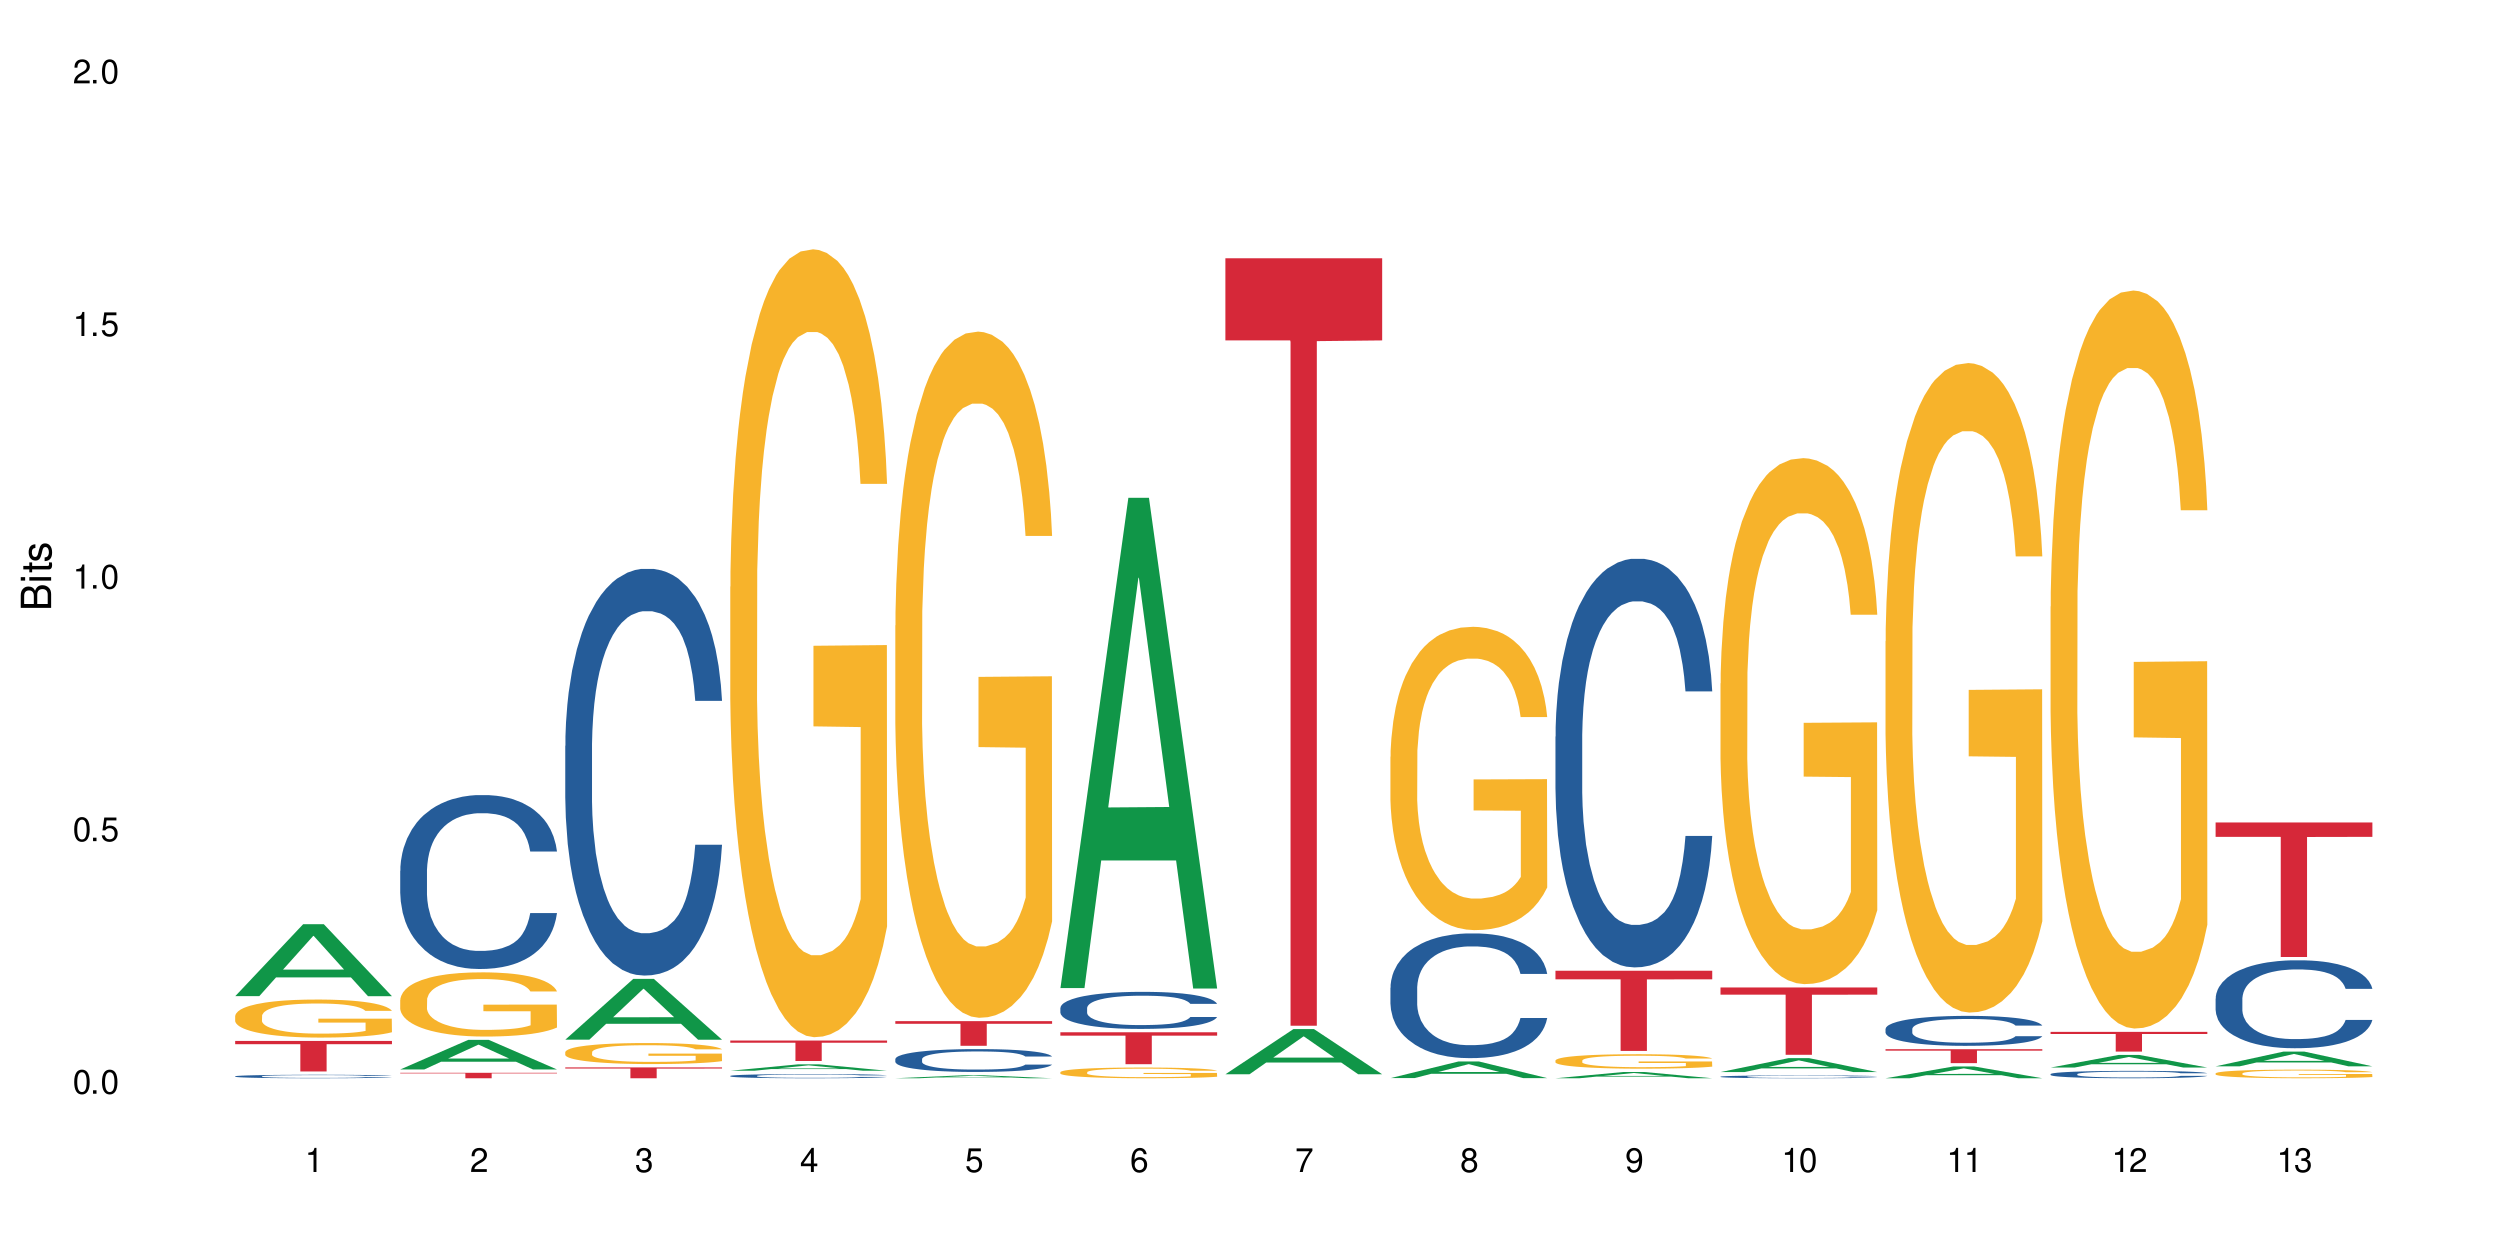<?xml version="1.0" encoding="UTF-8"?>
<svg xmlns="http://www.w3.org/2000/svg" xmlns:xlink="http://www.w3.org/1999/xlink" width="720" height="360" viewBox="0 0 720 360">
<defs>
<g>
<g id="glyph-0-0">
</g>
<g id="glyph-0-1">
<path d="M 2.641 -6.938 C 2 -6.938 1.422 -6.656 1.078 -6.172 C 0.641 -5.562 0.406 -4.641 0.406 -3.359 C 0.406 -1.016 1.188 0.219 2.641 0.219 C 4.078 0.219 4.859 -1.016 4.859 -3.297 C 4.859 -4.641 4.656 -5.547 4.203 -6.172 C 3.844 -6.656 3.281 -6.938 2.641 -6.938 Z M 2.641 -6.188 C 3.547 -6.188 4 -5.25 4 -3.375 C 4 -1.406 3.562 -0.484 2.625 -0.484 C 1.734 -0.484 1.281 -1.438 1.281 -3.344 C 1.281 -5.25 1.734 -6.188 2.641 -6.188 Z M 2.641 -6.188 "/>
</g>
<g id="glyph-0-2">
<path d="M 1.828 -1 L 0.828 -1 L 0.828 0 L 1.828 0 Z M 1.828 -1 "/>
</g>
<g id="glyph-0-3">
<path d="M 4.562 -6.797 L 1.062 -6.797 L 0.547 -3.094 L 1.328 -3.094 C 1.719 -3.562 2.047 -3.734 2.578 -3.734 C 3.484 -3.734 4.062 -3.109 4.062 -2.094 C 4.062 -1.125 3.484 -0.531 2.578 -0.531 C 1.828 -0.531 1.375 -0.906 1.188 -1.672 L 0.328 -1.672 C 0.453 -1.109 0.547 -0.844 0.75 -0.594 C 1.125 -0.078 1.828 0.219 2.594 0.219 C 3.969 0.219 4.922 -0.781 4.922 -2.219 C 4.922 -3.562 4.031 -4.484 2.719 -4.484 C 2.25 -4.484 1.859 -4.359 1.469 -4.062 L 1.734 -5.969 L 4.562 -5.969 Z M 4.562 -6.797 "/>
</g>
<g id="glyph-0-4">
<path d="M 2.484 -4.938 L 2.484 0 L 3.328 0 L 3.328 -6.938 L 2.766 -6.938 C 2.469 -5.875 2.281 -5.734 0.984 -5.562 L 0.984 -4.938 Z M 2.484 -4.938 "/>
</g>
<g id="glyph-0-5">
<path d="M 4.859 -0.828 L 1.281 -0.828 C 1.359 -1.406 1.672 -1.781 2.5 -2.281 L 3.469 -2.828 C 4.406 -3.344 4.906 -4.062 4.906 -4.906 C 4.906 -5.484 4.672 -6.031 4.266 -6.406 C 3.859 -6.766 3.375 -6.938 2.719 -6.938 C 1.859 -6.938 1.219 -6.625 0.844 -6.031 C 0.609 -5.672 0.5 -5.234 0.484 -4.531 L 1.328 -4.531 C 1.359 -5.016 1.406 -5.281 1.531 -5.516 C 1.75 -5.938 2.188 -6.203 2.703 -6.203 C 3.469 -6.203 4.031 -5.641 4.031 -4.891 C 4.031 -4.344 3.719 -3.859 3.125 -3.516 L 2.234 -3 C 0.812 -2.172 0.406 -1.531 0.328 -0.016 L 4.859 -0.016 Z M 4.859 -0.828 "/>
</g>
<g id="glyph-0-6">
<path d="M 2.125 -3.188 L 2.578 -3.188 C 3.5 -3.188 3.984 -2.766 3.984 -1.922 C 3.984 -1.062 3.469 -0.531 2.594 -0.531 C 1.656 -0.531 1.203 -1 1.156 -2.016 L 0.312 -2.016 C 0.344 -1.453 0.438 -1.094 0.609 -0.781 C 0.953 -0.109 1.625 0.219 2.547 0.219 C 3.953 0.219 4.859 -0.625 4.859 -1.938 C 4.859 -2.828 4.516 -3.297 3.703 -3.594 C 4.344 -3.844 4.656 -4.328 4.656 -5.031 C 4.656 -6.219 3.875 -6.938 2.578 -6.938 C 1.203 -6.938 0.484 -6.172 0.453 -4.703 L 1.297 -4.703 C 1.312 -5.125 1.344 -5.359 1.453 -5.578 C 1.641 -5.969 2.062 -6.203 2.594 -6.203 C 3.344 -6.203 3.797 -5.75 3.797 -5 C 3.797 -4.516 3.609 -4.219 3.25 -4.047 C 3.016 -3.953 2.703 -3.922 2.125 -3.906 Z M 2.125 -3.188 "/>
</g>
<g id="glyph-0-7">
<path d="M 3.141 -1.672 L 3.141 0 L 3.984 0 L 3.984 -1.672 L 4.984 -1.672 L 4.984 -2.438 L 3.984 -2.438 L 3.984 -6.938 L 3.359 -6.938 L 0.266 -2.578 L 0.266 -1.672 Z M 3.141 -2.438 L 1 -2.438 L 3.141 -5.5 Z M 3.141 -2.438 "/>
</g>
<g id="glyph-0-8">
<path d="M 4.781 -5.125 C 4.609 -6.266 3.891 -6.938 2.844 -6.938 C 2.094 -6.938 1.422 -6.578 1.031 -5.953 C 0.594 -5.266 0.406 -4.422 0.406 -3.172 C 0.406 -2 0.578 -1.25 0.984 -0.641 C 1.359 -0.078 1.953 0.219 2.703 0.219 C 3.984 0.219 4.922 -0.75 4.922 -2.094 C 4.922 -3.375 4.062 -4.281 2.844 -4.281 C 2.172 -4.281 1.641 -4.031 1.281 -3.516 C 1.281 -5.234 1.828 -6.188 2.797 -6.188 C 3.391 -6.188 3.797 -5.797 3.938 -5.125 Z M 2.734 -3.531 C 3.547 -3.531 4.062 -2.953 4.062 -2.031 C 4.062 -1.156 3.484 -0.531 2.703 -0.531 C 1.922 -0.531 1.328 -1.188 1.328 -2.078 C 1.328 -2.938 1.906 -3.531 2.734 -3.531 Z M 2.734 -3.531 "/>
</g>
<g id="glyph-0-9">
<path d="M 4.984 -6.797 L 0.438 -6.797 L 0.438 -5.969 L 4.109 -5.969 C 2.5 -3.656 1.828 -2.234 1.328 0 L 2.219 0 C 2.594 -2.172 3.453 -4.047 4.984 -6.094 Z M 4.984 -6.797 "/>
</g>
<g id="glyph-0-10">
<path d="M 3.75 -3.656 C 4.469 -4.094 4.688 -4.438 4.688 -5.078 C 4.688 -6.172 3.844 -6.938 2.641 -6.938 C 1.438 -6.938 0.594 -6.172 0.594 -5.094 C 0.594 -4.438 0.812 -4.094 1.516 -3.656 C 0.734 -3.266 0.359 -2.703 0.359 -1.922 C 0.359 -0.656 1.281 0.219 2.641 0.219 C 3.984 0.219 4.922 -0.656 4.922 -1.922 C 4.922 -2.703 4.531 -3.266 3.75 -3.656 Z M 2.641 -6.188 C 3.359 -6.188 3.812 -5.75 3.812 -5.062 C 3.812 -4.406 3.344 -3.984 2.641 -3.984 C 1.922 -3.984 1.453 -4.406 1.453 -5.078 C 1.453 -5.75 1.922 -6.188 2.641 -6.188 Z M 2.641 -3.266 C 3.484 -3.266 4.062 -2.719 4.062 -1.906 C 4.062 -1.078 3.484 -0.531 2.625 -0.531 C 1.797 -0.531 1.219 -1.094 1.219 -1.906 C 1.219 -2.719 1.781 -3.266 2.641 -3.266 Z M 2.641 -3.266 "/>
</g>
<g id="glyph-0-11">
<path d="M 0.516 -1.578 C 0.672 -0.453 1.406 0.219 2.438 0.219 C 3.188 0.219 3.859 -0.141 4.266 -0.766 C 4.688 -1.453 4.891 -2.297 4.891 -3.547 C 4.891 -4.719 4.703 -5.453 4.312 -6.078 C 3.938 -6.641 3.344 -6.938 2.594 -6.938 C 1.297 -6.938 0.359 -5.969 0.359 -4.625 C 0.359 -3.344 1.234 -2.453 2.453 -2.453 C 3.094 -2.453 3.578 -2.672 4.016 -3.203 C 4 -1.484 3.469 -0.531 2.5 -0.531 C 1.906 -0.531 1.484 -0.906 1.359 -1.578 Z M 2.578 -6.203 C 3.375 -6.203 3.969 -5.531 3.969 -4.641 C 3.969 -3.797 3.391 -3.188 2.547 -3.188 C 1.734 -3.188 1.234 -3.766 1.234 -4.688 C 1.234 -5.562 1.797 -6.203 2.578 -6.203 Z M 2.578 -6.203 "/>
</g>
<g id="glyph-1-0">
</g>
<g id="glyph-1-1">
<path d="M 0 -0.953 L 0 -4.891 C 0 -5.719 -0.234 -6.344 -0.734 -6.797 C -1.188 -7.234 -1.812 -7.469 -2.5 -7.469 C -3.547 -7.469 -4.188 -7 -4.625 -5.875 C -4.984 -6.688 -5.625 -7.094 -6.531 -7.094 C -7.172 -7.094 -7.734 -6.859 -8.141 -6.391 C -8.562 -5.922 -8.75 -5.344 -8.75 -4.5 L -8.75 -0.953 Z M -4.984 -2.062 L -7.766 -2.062 L -7.766 -4.219 C -7.766 -4.844 -7.688 -5.203 -7.453 -5.5 C -7.219 -5.812 -6.859 -5.969 -6.375 -5.969 C -5.891 -5.969 -5.531 -5.812 -5.297 -5.5 C -5.062 -5.203 -4.984 -4.844 -4.984 -4.219 Z M -0.984 -2.062 L -4 -2.062 L -4 -4.781 C -4 -5.766 -3.438 -6.359 -2.484 -6.359 C -1.547 -6.359 -0.984 -5.766 -0.984 -4.781 Z M -0.984 -2.062 "/>
</g>
<g id="glyph-1-2">
<path d="M -6.281 -1.797 L -6.281 -0.797 L 0 -0.797 L 0 -1.797 Z M -8.75 -1.797 L -8.75 -0.797 L -7.484 -0.797 L -7.484 -1.797 Z M -8.75 -1.797 "/>
</g>
<g id="glyph-1-3">
<path d="M -6.281 -3.047 L -6.281 -2.016 L -8.016 -2.016 L -8.016 -1.016 L -6.281 -1.016 L -6.281 -0.172 L -5.469 -0.172 L -5.469 -1.016 L -0.719 -1.016 C -0.078 -1.016 0.281 -1.453 0.281 -2.234 C 0.281 -2.5 0.25 -2.719 0.188 -3.047 L -0.641 -3.047 C -0.609 -2.906 -0.594 -2.766 -0.594 -2.562 C -0.594 -2.141 -0.719 -2.016 -1.156 -2.016 L -5.469 -2.016 L -5.469 -3.047 Z M -6.281 -3.047 "/>
</g>
<g id="glyph-1-4">
<path d="M -4.531 -5.25 C -5.766 -5.25 -6.469 -4.422 -6.469 -2.969 C -6.469 -1.516 -5.719 -0.562 -4.547 -0.562 C -3.562 -0.562 -3.094 -1.062 -2.734 -2.562 L -2.516 -3.484 C -2.344 -4.188 -2.094 -4.469 -1.641 -4.469 C -1.047 -4.469 -0.641 -3.875 -0.641 -3 C -0.641 -2.453 -0.797 -2 -1.062 -1.75 C -1.25 -1.594 -1.422 -1.531 -1.875 -1.469 L -1.875 -0.406 C -0.422 -0.453 0.281 -1.266 0.281 -2.922 C 0.281 -4.5 -0.5 -5.516 -1.719 -5.516 C -2.656 -5.516 -3.172 -4.984 -3.469 -3.734 L -3.703 -2.766 C -3.891 -1.953 -4.156 -1.609 -4.594 -1.609 C -5.188 -1.609 -5.547 -2.125 -5.547 -2.938 C -5.547 -3.75 -5.203 -4.172 -4.531 -4.203 Z M -4.531 -5.25 "/>
</g>
</g>
</defs>
<rect x="-72" y="-36" width="864" height="432" fill="rgb(100%, 100%, 100%)" fill-opacity="1"/>
<path fill-rule="nonzero" fill="rgb(6.275%, 58.824%, 28.235%)" fill-opacity="1" d="M 67.73 286.891 L 67.777 286.871 L 87.316 266.16 L 93.25 266.16 L 112.883 286.91 L 105.984 286.91 L 101.066 281.492 L 79.5 281.492 L 74.676 286.891 L 67.73 286.891 L 81.574 279.254 L 99.086 279.234 L 90.355 269.551 L 90.258 269.531 L 90.164 269.59 L 81.527 279.234 L 81.574 279.254 Z M 67.73 286.891 "/>
<path fill-rule="nonzero" fill="rgb(14.51%, 36.078%, 60%)" fill-opacity="1" d="M 67.73 309.969 L 67.785 309.969 L 67.785 309.945 L 67.953 309.914 L 68.336 309.867 L 68.723 309.836 L 69.715 309.785 L 71.09 309.73 L 72.523 309.691 L 73.566 309.668 L 74.504 309.648 L 76.652 309.613 L 78.027 309.598 L 79.516 309.582 L 81.332 309.566 L 82.652 309.559 L 85.629 309.543 L 87.828 309.535 L 89.535 309.531 L 93.227 309.531 L 95.43 309.535 L 97.027 309.543 L 98.789 309.547 L 100.273 309.559 L 102.863 309.578 L 105.176 309.602 L 106.223 309.617 L 107.875 309.645 L 109.141 309.672 L 110.02 309.699 L 111.012 309.73 L 111.895 309.773 L 112.555 309.82 L 112.883 309.859 L 105.176 309.859 L 104.789 309.82 L 104.348 309.793 L 103.523 309.758 L 102.699 309.73 L 101.543 309.703 L 100.496 309.684 L 99.062 309.668 L 97.797 309.656 L 96.477 309.648 L 95.207 309.645 L 92.785 309.637 L 89.977 309.637 L 88.93 309.641 L 86.785 309.648 L 85.629 309.652 L 83.977 309.668 L 82.82 309.68 L 81.441 309.695 L 80.508 309.711 L 79.352 309.734 L 78.523 309.758 L 77.586 309.789 L 77.035 309.809 L 76.543 309.836 L 76.102 309.867 L 75.77 309.898 L 75.551 309.934 L 75.441 309.965 L 75.441 310.109 L 75.551 310.141 L 75.824 310.18 L 76.543 310.234 L 77.586 310.285 L 78.801 310.324 L 79.957 310.352 L 80.617 310.363 L 81.496 310.379 L 82.875 310.395 L 84.855 310.414 L 86.012 310.422 L 87.773 310.43 L 89.594 310.434 L 92.016 310.434 L 94.164 310.43 L 95.594 310.426 L 97.082 310.418 L 99.117 310.402 L 100.383 310.387 L 101.484 310.371 L 102.312 310.352 L 102.863 310.336 L 103.688 310.309 L 104.348 310.277 L 104.844 310.246 L 105.176 310.215 L 112.883 310.215 L 112.555 310.25 L 112.059 310.285 L 111.562 310.312 L 110.793 310.344 L 109.91 310.375 L 108.645 310.406 L 107.598 310.426 L 106.223 310.449 L 104.957 310.469 L 103.578 310.484 L 101.543 310.5 L 100.219 310.512 L 98.789 310.52 L 97.082 310.527 L 94.934 310.531 L 92.621 310.535 L 90.473 310.539 L 88.16 310.535 L 86.453 310.531 L 84.195 310.523 L 81.387 310.508 L 79.352 310.488 L 77.754 310.473 L 76.375 310.453 L 74.836 310.43 L 72.852 310.391 L 71.641 310.359 L 70.816 310.332 L 69.879 310.297 L 69.219 310.266 L 68.445 310.211 L 67.895 310.148 L 67.73 310.098 Z M 67.73 309.969 "/>
<path fill-rule="nonzero" fill="rgb(96.863%, 70.196%, 16.863%)" fill-opacity="1" d="M 67.73 292.562 L 67.785 292.551 L 67.785 292.352 L 68.008 291.902 L 68.559 291.281 L 69.273 290.77 L 70.043 290.371 L 70.539 290.16 L 71.367 289.859 L 72.082 289.641 L 73.898 289.188 L 76.211 288.77 L 77.477 288.59 L 78.91 288.418 L 80.945 288.227 L 81.883 288.156 L 84.746 287.996 L 87.996 287.898 L 91.574 287.867 L 93.227 287.879 L 95.484 287.918 L 98.566 288.027 L 100.328 288.129 L 101.707 288.227 L 103.137 288.359 L 104.898 288.559 L 106.551 288.797 L 107.875 289.039 L 109.195 289.34 L 110.297 289.66 L 111.234 290.008 L 112.059 290.43 L 112.555 290.781 L 112.883 291.129 L 105.23 291.129 L 104.789 290.781 L 104.293 290.508 L 103.469 290.18 L 102.641 289.938 L 101.816 289.75 L 100.273 289.488 L 98.953 289.328 L 97.301 289.188 L 95.703 289.098 L 93.887 289.039 L 92.785 289.02 L 89.867 289.02 L 87.223 289.09 L 85.684 289.168 L 84.582 289.25 L 83.039 289.398 L 82.102 289.52 L 81.551 289.598 L 79.902 289.91 L 78.801 290.188 L 78.195 290.379 L 77.422 290.68 L 76.871 290.949 L 76.266 291.352 L 75.938 291.648 L 75.496 292.332 L 75.441 294.133 L 75.605 294.512 L 75.938 294.922 L 76.375 295.281 L 77.035 295.664 L 77.699 295.953 L 78.855 296.344 L 79.844 296.605 L 80.617 296.773 L 82.102 297.043 L 82.707 297.133 L 84.141 297.312 L 85.629 297.453 L 87.445 297.574 L 88.82 297.633 L 91.023 297.684 L 93.832 297.684 L 97.137 297.625 L 99.227 297.543 L 100.66 297.465 L 101.598 297.395 L 102.754 297.285 L 103.578 297.184 L 104.348 297.074 L 105.285 296.902 L 105.285 294.512 L 91.684 294.504 L 91.684 293.383 L 112.828 293.371 L 112.883 297.285 L 111.727 297.555 L 110.297 297.816 L 108.918 298.016 L 107.488 298.184 L 105.449 298.375 L 103.797 298.496 L 101.266 298.637 L 98.953 298.727 L 96.531 298.785 L 94.383 298.816 L 91.852 298.824 L 89.594 298.805 L 87.168 298.746 L 85.242 298.664 L 83.48 298.566 L 81.719 298.434 L 79.516 298.227 L 78.082 298.055 L 76.598 297.844 L 75.109 297.594 L 73.789 297.324 L 72.906 297.113 L 72.027 296.875 L 71.09 296.574 L 70.207 296.234 L 69.547 295.922 L 68.941 295.574 L 68.5 295.242 L 68.062 294.793 L 67.84 294.434 L 67.73 294.121 Z M 67.73 292.562 "/>
<path fill-rule="nonzero" fill="rgb(83.922%, 15.686%, 22.353%)" fill-opacity="1" d="M 67.73 299.785 L 112.883 299.785 L 112.883 300.727 L 94.066 300.734 L 94.066 308.574 L 86.496 308.574 L 86.496 300.742 L 86.387 300.727 L 67.73 300.727 Z M 67.73 299.785 "/>
<path fill-rule="nonzero" fill="rgb(6.275%, 58.824%, 28.235%)" fill-opacity="1" d="M 115.262 308 L 115.309 307.992 L 134.848 299.488 L 140.781 299.488 L 160.414 308.008 L 153.516 308.008 L 148.598 305.781 L 127.031 305.781 L 122.207 308 L 115.262 308 L 129.105 304.863 L 146.617 304.855 L 137.887 300.879 L 137.789 300.871 L 137.691 300.895 L 129.059 304.855 L 129.105 304.863 Z M 115.262 308 "/>
<path fill-rule="nonzero" fill="rgb(14.51%, 36.078%, 60%)" fill-opacity="1" d="M 115.262 250.785 L 115.316 250.742 L 115.316 249.641 L 115.48 247.902 L 115.867 245.707 L 116.254 244.195 L 117.242 241.496 L 118.621 238.887 L 120.051 236.871 L 121.098 235.68 L 122.035 234.766 L 124.184 233.07 L 125.559 232.203 L 127.047 231.422 L 128.863 230.645 L 130.184 230.188 L 133.156 229.457 L 135.359 229.137 L 137.066 228.996 L 140.758 228.996 L 142.961 229.18 L 144.555 229.41 L 146.316 229.777 L 147.805 230.188 L 150.395 231.195 L 152.707 232.477 L 153.75 233.207 L 155.402 234.629 L 156.672 236 L 157.551 237.191 L 158.543 238.887 L 159.422 240.945 L 160.086 243.281 L 160.414 245.246 L 152.707 245.246 L 152.32 243.418 L 151.879 241.996 L 151.055 240.121 L 150.227 238.793 L 149.07 237.465 L 148.023 236.598 L 146.594 235.727 L 145.328 235.176 L 144.004 234.766 L 142.738 234.492 L 140.316 234.215 L 137.508 234.215 L 136.461 234.309 L 134.312 234.672 L 133.156 234.996 L 131.504 235.637 L 130.348 236.23 L 128.973 237.145 L 128.035 237.922 L 126.879 239.113 L 126.055 240.168 L 125.117 241.676 L 124.566 242.82 L 124.07 244.105 L 123.633 245.613 L 123.301 247.215 L 123.082 248.91 L 122.969 250.559 L 122.969 257.652 L 123.082 259.301 L 123.355 261.223 L 124.07 264.016 L 125.117 266.441 L 126.328 268.363 L 127.484 269.738 L 128.145 270.379 L 129.027 271.113 L 130.402 272.027 L 132.387 272.941 L 133.543 273.309 L 135.305 273.676 L 137.121 273.859 L 139.547 273.859 L 141.691 273.676 L 143.125 273.445 L 144.609 273.078 L 146.648 272.301 L 147.914 271.57 L 149.016 270.699 L 149.844 269.828 L 150.395 269.098 L 151.219 267.68 L 151.879 266.121 L 152.375 264.52 L 152.707 262.965 L 160.414 262.965 L 160.086 264.793 L 159.59 266.578 L 159.094 267.906 L 158.324 269.508 L 157.441 270.93 L 156.176 272.531 L 155.129 273.582 L 153.75 274.727 L 152.484 275.598 L 151.109 276.375 L 149.07 277.293 L 147.75 277.75 L 146.316 278.16 L 144.609 278.527 L 142.465 278.848 L 140.152 279.031 L 138.004 279.078 L 135.691 278.984 L 133.984 278.801 L 131.727 278.391 L 128.918 277.566 L 126.879 276.695 L 125.281 275.828 L 123.906 274.91 L 122.363 273.676 L 120.383 271.66 L 119.172 270.105 L 118.344 268.824 L 117.41 267.039 L 116.746 265.434 L 115.977 262.871 L 115.426 259.621 L 115.262 257.105 Z M 115.262 250.785 "/>
<path fill-rule="nonzero" fill="rgb(96.863%, 70.196%, 16.863%)" fill-opacity="1" d="M 115.262 287.957 L 115.316 287.938 L 115.316 287.602 L 115.535 286.84 L 116.086 285.793 L 116.805 284.934 L 117.574 284.258 L 118.07 283.902 L 118.895 283.395 L 119.609 283.023 L 121.43 282.266 L 123.742 281.555 L 125.008 281.25 L 126.438 280.965 L 128.477 280.645 L 129.414 280.523 L 132.277 280.254 L 135.523 280.086 L 139.105 280.035 L 140.758 280.051 L 143.016 280.121 L 146.098 280.305 L 147.859 280.473 L 149.238 280.645 L 150.668 280.863 L 152.43 281.199 L 154.082 281.605 L 155.402 282.012 L 156.727 282.52 L 157.828 283.059 L 158.762 283.648 L 159.59 284.359 L 160.086 284.949 L 160.414 285.539 L 152.762 285.539 L 152.32 284.949 L 151.824 284.492 L 151 283.938 L 150.172 283.531 L 149.348 283.211 L 147.805 282.77 L 146.484 282.5 L 144.832 282.266 L 143.234 282.113 L 141.418 282.012 L 140.316 281.977 L 137.398 281.977 L 134.754 282.094 L 133.211 282.23 L 132.109 282.367 L 130.57 282.621 L 129.633 282.82 L 129.082 282.957 L 127.43 283.48 L 126.328 283.953 L 125.723 284.273 L 124.953 284.781 L 124.402 285.238 L 123.797 285.914 L 123.465 286.418 L 123.023 287.566 L 122.969 290.609 L 123.137 291.25 L 123.465 291.941 L 123.906 292.551 L 124.566 293.191 L 125.227 293.68 L 126.383 294.34 L 127.375 294.781 L 128.145 295.066 L 129.633 295.523 L 130.238 295.676 L 131.672 295.977 L 133.156 296.215 L 134.973 296.418 L 136.352 296.52 L 138.555 296.602 L 141.363 296.602 L 144.668 296.504 L 146.758 296.367 L 148.191 296.23 L 149.125 296.113 L 150.281 295.93 L 151.109 295.758 L 151.879 295.574 L 152.816 295.285 L 152.816 291.25 L 139.215 291.234 L 139.215 289.34 L 160.359 289.324 L 160.414 295.93 L 159.258 296.383 L 157.828 296.824 L 156.449 297.16 L 155.02 297.449 L 152.98 297.77 L 151.328 297.973 L 148.797 298.207 L 146.484 298.359 L 144.059 298.461 L 141.914 298.512 L 139.379 298.527 L 137.121 298.496 L 134.699 298.395 L 132.773 298.258 L 131.012 298.09 L 129.246 297.871 L 127.047 297.516 L 125.613 297.227 L 124.125 296.875 L 122.641 296.453 L 121.316 295.996 L 120.438 295.641 L 119.555 295.234 L 118.621 294.73 L 117.738 294.156 L 117.078 293.629 L 116.473 293.039 L 116.031 292.48 L 115.59 291.723 L 115.371 291.113 L 115.262 290.59 Z M 115.262 287.957 "/>
<path fill-rule="nonzero" fill="rgb(83.922%, 15.686%, 22.353%)" fill-opacity="1" d="M 115.262 308.965 L 160.414 308.965 L 160.414 309.133 L 141.598 309.137 L 141.598 310.539 L 134.023 310.539 L 134.023 309.137 L 133.914 309.133 L 115.262 309.133 Z M 115.262 308.965 "/>
<path fill-rule="nonzero" fill="rgb(6.275%, 58.824%, 28.235%)" fill-opacity="1" d="M 162.793 299.418 L 162.84 299.402 L 182.379 281.922 L 188.312 281.922 L 207.945 299.438 L 201.047 299.438 L 196.125 294.863 L 174.562 294.863 L 169.738 299.418 L 162.793 299.418 L 176.637 292.973 L 194.148 292.957 L 185.418 284.785 L 185.32 284.766 L 185.223 284.816 L 176.59 292.957 L 176.637 292.973 Z M 162.793 299.418 "/>
<path fill-rule="nonzero" fill="rgb(14.51%, 36.078%, 60%)" fill-opacity="1" d="M 162.793 214.805 L 162.848 214.695 L 162.848 212.129 L 163.012 208.059 L 163.398 202.922 L 163.781 199.387 L 164.773 193.07 L 166.148 186.969 L 167.582 182.258 L 168.629 179.477 L 169.562 177.336 L 171.711 173.375 L 173.09 171.34 L 174.574 169.52 L 176.391 167.699 L 177.715 166.629 L 180.688 164.918 L 182.891 164.168 L 184.598 163.848 L 188.285 163.848 L 190.488 164.273 L 192.086 164.809 L 193.848 165.668 L 195.336 166.629 L 197.922 168.984 L 200.234 171.984 L 201.281 173.695 L 202.934 177.016 L 204.199 180.227 L 205.082 183.008 L 206.074 186.969 L 206.953 191.789 L 207.613 197.246 L 207.945 201.852 L 200.234 201.852 L 199.852 197.57 L 199.41 194.25 L 198.582 189.859 L 197.758 186.758 L 196.602 183.652 L 195.555 181.617 L 194.125 179.582 L 192.855 178.297 L 191.535 177.336 L 190.27 176.691 L 187.848 176.051 L 185.039 176.051 L 183.992 176.266 L 181.844 177.121 L 180.688 177.871 L 179.035 179.371 L 177.879 180.762 L 176.504 182.902 L 175.566 184.723 L 174.41 187.504 L 173.586 189.969 L 172.648 193.5 L 172.098 196.176 L 171.602 199.176 L 171.16 202.707 L 170.832 206.453 L 170.609 210.414 L 170.5 214.27 L 170.5 230.863 L 170.609 234.715 L 170.887 239.211 L 171.602 245.742 L 172.648 251.418 L 173.859 255.914 L 175.016 259.125 L 175.676 260.621 L 176.559 262.336 L 177.934 264.477 L 179.918 266.617 L 181.074 267.473 L 182.836 268.332 L 184.652 268.758 L 187.074 268.758 L 189.223 268.332 L 190.656 267.797 L 192.141 266.938 L 194.18 265.121 L 195.445 263.406 L 196.547 261.371 L 197.371 259.34 L 197.922 257.625 L 198.75 254.309 L 199.41 250.668 L 199.906 246.922 L 200.234 243.281 L 207.945 243.281 L 207.613 247.562 L 207.117 251.738 L 206.625 254.844 L 205.852 258.59 L 204.973 261.906 L 203.703 265.656 L 202.66 268.117 L 201.281 270.793 L 200.016 272.828 L 198.641 274.648 L 196.602 276.789 L 195.281 277.859 L 193.848 278.82 L 192.141 279.68 L 189.992 280.43 L 187.68 280.855 L 185.535 280.965 L 183.219 280.75 L 181.512 280.32 L 179.254 279.355 L 176.449 277.43 L 174.41 275.395 L 172.812 273.363 L 171.438 271.223 L 169.895 268.332 L 167.914 263.621 L 166.699 259.98 L 165.875 256.984 L 164.938 252.809 L 164.277 249.062 L 163.508 243.066 L 162.957 235.465 L 162.793 229.578 Z M 162.793 214.805 "/>
<path fill-rule="nonzero" fill="rgb(96.863%, 70.196%, 16.863%)" fill-opacity="1" d="M 162.793 302.988 L 162.848 302.984 L 162.848 302.875 L 163.066 302.625 L 163.617 302.281 L 164.332 302 L 165.105 301.777 L 165.602 301.66 L 166.426 301.496 L 167.141 301.375 L 168.957 301.125 L 171.27 300.895 L 172.539 300.793 L 173.969 300.699 L 176.008 300.594 L 176.941 300.555 L 179.805 300.465 L 183.055 300.41 L 186.633 300.395 L 188.285 300.398 L 190.543 300.422 L 193.629 300.484 L 195.391 300.539 L 196.766 300.594 L 198.199 300.664 L 199.961 300.777 L 201.613 300.91 L 202.934 301.043 L 204.254 301.207 L 205.355 301.387 L 206.293 301.578 L 207.117 301.812 L 207.613 302.004 L 207.945 302.199 L 200.289 302.199 L 199.852 302.004 L 199.355 301.855 L 198.527 301.672 L 197.703 301.539 L 196.875 301.434 L 195.336 301.289 L 194.012 301.203 L 192.363 301.125 L 190.766 301.074 L 188.949 301.043 L 187.848 301.031 L 184.926 301.031 L 182.285 301.07 L 180.742 301.113 L 179.641 301.16 L 178.098 301.242 L 177.164 301.309 L 176.613 301.352 L 174.961 301.523 L 173.859 301.68 L 173.254 301.785 L 172.484 301.949 L 171.934 302.098 L 171.328 302.32 L 170.996 302.484 L 170.555 302.863 L 170.5 303.859 L 170.664 304.066 L 170.996 304.293 L 171.438 304.492 L 172.098 304.703 L 172.758 304.863 L 173.914 305.082 L 174.906 305.223 L 175.676 305.316 L 177.164 305.469 L 177.77 305.516 L 179.199 305.617 L 180.688 305.695 L 182.504 305.762 L 183.883 305.793 L 186.082 305.82 L 188.891 305.82 L 192.195 305.789 L 194.289 305.742 L 195.719 305.699 L 196.656 305.66 L 197.812 305.602 L 198.641 305.547 L 199.41 305.484 L 200.348 305.391 L 200.348 304.066 L 186.746 304.062 L 186.746 303.441 L 207.891 303.438 L 207.945 305.602 L 206.789 305.75 L 205.355 305.895 L 203.98 306.004 L 202.547 306.098 L 200.512 306.203 L 198.859 306.27 L 196.324 306.348 L 194.012 306.398 L 191.59 306.43 L 189.441 306.445 L 186.91 306.453 L 184.652 306.441 L 182.23 306.406 L 180.301 306.363 L 178.539 306.309 L 176.777 306.238 L 174.574 306.121 L 173.145 306.027 L 171.656 305.91 L 170.172 305.773 L 168.848 305.621 L 167.969 305.508 L 167.086 305.375 L 166.148 305.207 L 165.27 305.02 L 164.609 304.848 L 164.004 304.656 L 163.562 304.473 L 163.121 304.223 L 162.902 304.023 L 162.793 303.852 Z M 162.793 302.988 "/>
<path fill-rule="nonzero" fill="rgb(83.922%, 15.686%, 22.353%)" fill-opacity="1" d="M 162.793 307.41 L 207.945 307.41 L 207.945 307.746 L 189.125 307.75 L 189.125 310.539 L 181.555 310.539 L 181.555 307.75 L 181.445 307.746 L 162.793 307.746 Z M 162.793 307.41 "/>
<path fill-rule="nonzero" fill="rgb(6.275%, 58.824%, 28.235%)" fill-opacity="1" d="M 210.32 308.375 L 210.371 308.371 L 229.906 306.523 L 235.84 306.523 L 255.477 308.375 L 248.578 308.375 L 243.656 307.891 L 222.094 307.891 L 217.27 308.375 L 210.32 308.375 L 224.168 307.691 L 241.68 307.691 L 232.945 306.824 L 232.852 306.824 L 232.754 306.828 L 224.117 307.691 L 224.168 307.691 Z M 210.32 308.375 "/>
<path fill-rule="nonzero" fill="rgb(14.51%, 36.078%, 60%)" fill-opacity="1" d="M 210.32 309.859 L 210.375 309.855 L 210.375 309.828 L 210.543 309.789 L 210.926 309.734 L 211.312 309.699 L 212.305 309.633 L 213.68 309.57 L 215.113 309.523 L 216.16 309.496 L 217.094 309.473 L 219.242 309.43 L 220.617 309.41 L 222.105 309.391 L 223.922 309.375 L 225.246 309.363 L 228.219 309.344 L 230.422 309.336 L 232.129 309.332 L 235.816 309.332 L 238.02 309.34 L 239.617 309.344 L 241.379 309.352 L 242.863 309.363 L 245.453 309.387 L 247.766 309.418 L 248.812 309.434 L 250.465 309.469 L 251.73 309.504 L 252.613 309.531 L 253.602 309.57 L 254.484 309.621 L 255.145 309.676 L 255.477 309.723 L 247.766 309.723 L 247.379 309.68 L 246.941 309.645 L 246.113 309.602 L 245.289 309.57 L 244.133 309.539 L 243.086 309.516 L 241.652 309.496 L 240.387 309.48 L 239.066 309.473 L 237.801 309.465 L 235.375 309.461 L 231.523 309.461 L 229.375 309.469 L 228.219 309.477 L 226.566 309.492 L 225.41 309.508 L 224.031 309.531 L 223.098 309.547 L 221.941 309.578 L 221.113 309.602 L 220.18 309.637 L 219.629 309.664 L 219.133 309.695 L 218.691 309.734 L 218.359 309.773 L 218.141 309.812 L 218.031 309.852 L 218.031 310.023 L 218.141 310.062 L 218.418 310.109 L 219.133 310.176 L 220.18 310.234 L 221.391 310.281 L 222.547 310.312 L 223.207 310.328 L 224.086 310.348 L 225.465 310.367 L 227.445 310.391 L 228.602 310.398 L 230.367 310.406 L 232.184 310.41 L 234.605 310.41 L 236.754 310.406 L 238.184 310.402 L 239.672 310.395 L 241.707 310.375 L 242.977 310.355 L 244.078 310.336 L 244.902 310.316 L 245.453 310.297 L 246.277 310.262 L 246.941 310.227 L 247.438 310.188 L 247.766 310.148 L 255.477 310.148 L 255.145 310.195 L 254.648 310.238 L 254.152 310.27 L 253.383 310.309 L 252.5 310.34 L 251.234 310.379 L 250.188 310.406 L 248.812 310.434 L 247.547 310.453 L 246.168 310.473 L 244.133 310.496 L 242.809 310.504 L 241.379 310.516 L 239.672 310.523 L 237.523 310.531 L 235.211 310.535 L 233.062 310.539 L 230.75 310.535 L 229.043 310.531 L 226.785 310.52 L 223.977 310.5 L 221.941 310.48 L 220.344 310.461 L 218.965 310.438 L 217.426 310.406 L 215.441 310.359 L 214.23 310.32 L 213.406 310.293 L 212.469 310.25 L 211.809 310.211 L 211.039 310.148 L 210.488 310.07 L 210.32 310.008 Z M 210.32 309.859 "/>
<path fill-rule="nonzero" fill="rgb(96.863%, 70.196%, 16.863%)" fill-opacity="1" d="M 210.32 168.992 L 210.375 168.781 L 210.375 164.637 L 210.598 155.312 L 211.148 142.465 L 211.863 131.898 L 212.633 123.605 L 213.129 119.254 L 213.957 113.039 L 214.672 108.48 L 216.488 99.156 L 218.801 90.449 L 220.066 86.723 L 221.5 83.199 L 223.539 79.262 L 224.473 77.809 L 227.336 74.496 L 230.586 72.422 L 234.164 71.801 L 235.816 72.008 L 238.074 72.836 L 241.156 75.117 L 242.922 77.188 L 244.297 79.262 L 245.73 81.953 L 247.492 86.098 L 249.145 91.074 L 250.465 96.047 L 251.785 102.262 L 252.887 108.895 L 253.824 116.148 L 254.648 124.852 L 255.145 132.105 L 255.477 139.355 L 247.82 139.355 L 247.379 132.105 L 246.887 126.508 L 246.059 119.672 L 245.234 114.695 L 244.406 110.758 L 242.863 105.371 L 241.543 102.055 L 239.891 99.156 L 238.293 97.289 L 236.477 96.047 L 235.375 95.633 L 232.457 95.633 L 229.816 97.082 L 228.273 98.738 L 227.172 100.398 L 225.629 103.508 L 224.695 105.992 L 224.145 107.652 L 222.492 114.074 L 221.391 119.879 L 220.785 123.816 L 220.012 130.031 L 219.461 135.625 L 218.855 143.914 L 218.527 150.133 L 218.086 164.223 L 218.031 201.523 L 218.195 209.398 L 218.527 217.895 L 218.965 225.355 L 219.629 233.23 L 220.289 239.242 L 221.445 247.324 L 222.438 252.711 L 223.207 256.234 L 224.695 261.828 L 225.301 263.695 L 226.73 267.422 L 228.219 270.324 L 230.035 272.812 L 231.41 274.055 L 233.613 275.09 L 236.422 275.09 L 239.727 273.848 L 241.82 272.191 L 243.25 270.531 L 244.188 269.082 L 245.344 266.801 L 246.168 264.73 L 246.941 262.449 L 247.875 258.926 L 247.875 209.398 L 234.273 209.191 L 234.273 185.984 L 255.422 185.777 L 255.477 266.801 L 254.32 272.398 L 252.887 277.785 L 251.512 281.93 L 250.078 285.453 L 248.043 289.391 L 246.391 291.875 L 243.855 294.777 L 241.543 296.645 L 239.121 297.887 L 236.973 298.508 L 234.441 298.715 L 232.184 298.301 L 229.758 297.059 L 227.832 295.398 L 226.07 293.328 L 224.309 290.633 L 222.105 286.281 L 220.672 282.758 L 219.188 278.406 L 217.699 273.227 L 216.379 267.629 L 215.496 263.277 L 214.617 258.305 L 213.68 252.09 L 212.801 245.043 L 212.137 238.617 L 211.531 231.367 L 211.094 224.527 L 210.652 215.203 L 210.43 207.742 L 210.32 201.316 Z M 210.32 168.992 "/>
<path fill-rule="nonzero" fill="rgb(83.922%, 15.686%, 22.353%)" fill-opacity="1" d="M 210.32 299.672 L 255.477 299.672 L 255.477 300.305 L 236.656 300.309 L 236.656 305.562 L 229.086 305.562 L 229.086 300.316 L 228.977 300.305 L 210.32 300.305 Z M 210.32 299.672 "/>
<path fill-rule="nonzero" fill="rgb(6.275%, 58.824%, 28.235%)" fill-opacity="1" d="M 257.852 310.535 L 257.898 310.535 L 277.438 309.676 L 283.371 309.676 L 303.004 310.539 L 296.105 310.539 L 291.188 310.312 L 269.621 310.312 L 264.797 310.535 L 257.852 310.535 L 271.695 310.219 L 289.207 310.219 L 280.477 309.816 L 280.379 309.816 L 280.285 309.82 L 271.648 310.219 L 271.695 310.219 Z M 257.852 310.535 "/>
<path fill-rule="nonzero" fill="rgb(14.51%, 36.078%, 60%)" fill-opacity="1" d="M 257.852 305.004 L 257.906 304.996 L 257.906 304.852 L 258.07 304.625 L 258.457 304.336 L 258.844 304.137 L 259.832 303.781 L 261.211 303.441 L 262.641 303.176 L 263.688 303.02 L 264.625 302.898 L 266.773 302.676 L 268.148 302.562 L 269.637 302.461 L 271.453 302.359 L 272.773 302.297 L 275.746 302.203 L 277.949 302.16 L 279.656 302.141 L 283.348 302.141 L 285.551 302.168 L 287.145 302.195 L 288.91 302.246 L 290.395 302.297 L 292.984 302.43 L 295.297 302.598 L 296.344 302.695 L 297.996 302.883 L 299.262 303.062 L 300.141 303.219 L 301.133 303.441 L 302.016 303.711 L 302.676 304.02 L 303.004 304.277 L 295.297 304.277 L 294.91 304.035 L 294.469 303.848 L 293.645 303.602 L 292.816 303.43 L 291.66 303.254 L 290.617 303.141 L 289.184 303.027 L 287.918 302.953 L 286.598 302.898 L 285.328 302.863 L 282.906 302.828 L 280.098 302.828 L 279.051 302.84 L 276.902 302.887 L 275.746 302.93 L 274.098 303.012 L 272.941 303.094 L 271.562 303.211 L 270.625 303.312 L 269.469 303.469 L 268.645 303.609 L 267.707 303.809 L 267.156 303.957 L 266.66 304.125 L 266.223 304.324 L 265.891 304.535 L 265.672 304.758 L 265.562 304.973 L 265.562 305.906 L 265.672 306.121 L 265.945 306.375 L 266.66 306.742 L 267.707 307.059 L 268.918 307.312 L 270.074 307.492 L 270.738 307.578 L 271.617 307.672 L 272.996 307.793 L 274.977 307.914 L 276.133 307.961 L 277.895 308.008 L 279.711 308.035 L 282.137 308.035 L 284.281 308.008 L 285.715 307.98 L 287.203 307.93 L 289.238 307.828 L 290.504 307.734 L 291.605 307.617 L 292.434 307.504 L 292.984 307.406 L 293.809 307.223 L 294.469 307.016 L 294.965 306.809 L 295.297 306.602 L 303.004 306.602 L 302.676 306.844 L 302.18 307.078 L 301.684 307.25 L 300.914 307.461 L 300.031 307.648 L 298.766 307.859 L 297.719 307.996 L 296.344 308.148 L 295.074 308.262 L 293.699 308.363 L 291.66 308.484 L 290.34 308.543 L 288.91 308.598 L 287.203 308.648 L 285.055 308.688 L 282.742 308.711 L 280.594 308.719 L 278.281 308.707 L 276.574 308.684 L 274.316 308.629 L 271.508 308.52 L 269.469 308.406 L 267.875 308.293 L 266.496 308.172 L 264.953 308.008 L 262.973 307.746 L 261.762 307.539 L 260.934 307.371 L 260 307.137 L 259.34 306.926 L 258.566 306.59 L 258.016 306.164 L 257.852 305.832 Z M 257.852 305.004 "/>
<path fill-rule="nonzero" fill="rgb(96.863%, 70.196%, 16.863%)" fill-opacity="1" d="M 257.852 180.148 L 257.906 179.969 L 257.906 176.355 L 258.125 168.234 L 258.676 157.047 L 259.395 147.84 L 260.164 140.621 L 260.66 136.832 L 261.484 131.418 L 262.203 127.445 L 264.02 119.324 L 266.332 111.746 L 267.598 108.496 L 269.031 105.43 L 271.066 102 L 272.004 100.734 L 274.867 97.848 L 278.117 96.043 L 281.695 95.5 L 283.348 95.684 L 285.605 96.406 L 288.688 98.391 L 290.449 100.195 L 291.828 102 L 293.258 104.344 L 295.02 107.957 L 296.672 112.285 L 297.996 116.617 L 299.316 122.031 L 300.418 127.809 L 301.352 134.125 L 302.18 141.703 L 302.676 148.023 L 303.004 154.34 L 295.352 154.34 L 294.91 148.023 L 294.414 143.148 L 293.59 137.191 L 292.762 132.863 L 291.938 129.434 L 290.395 124.738 L 289.074 121.852 L 287.422 119.324 L 285.824 117.699 L 284.008 116.617 L 282.906 116.258 L 279.988 116.258 L 277.344 117.52 L 275.805 118.965 L 274.703 120.41 L 273.16 123.117 L 272.223 125.281 L 271.672 126.727 L 270.02 132.32 L 268.918 137.375 L 268.312 140.801 L 267.543 146.219 L 266.992 151.09 L 266.387 158.309 L 266.055 163.723 L 265.617 175.996 L 265.562 208.484 L 265.727 215.34 L 266.055 222.742 L 266.496 229.238 L 267.156 236.098 L 267.82 241.332 L 268.977 248.367 L 269.965 253.062 L 270.738 256.129 L 272.223 261.004 L 272.828 262.625 L 274.262 265.875 L 275.746 268.402 L 277.566 270.566 L 278.941 271.652 L 281.145 272.555 L 283.953 272.555 L 287.258 271.469 L 289.348 270.027 L 290.781 268.582 L 291.719 267.32 L 292.875 265.336 L 293.699 263.527 L 294.469 261.543 L 295.406 258.477 L 295.406 215.34 L 281.805 215.16 L 281.805 194.945 L 302.949 194.766 L 303.004 265.336 L 301.848 270.207 L 300.418 274.898 L 299.039 278.508 L 297.609 281.578 L 295.57 285.008 L 293.918 287.172 L 291.387 289.699 L 289.074 291.324 L 286.652 292.406 L 284.504 292.949 L 281.969 293.129 L 279.711 292.766 L 277.289 291.684 L 275.363 290.242 L 273.602 288.438 L 271.84 286.09 L 269.637 282.301 L 268.203 279.23 L 266.719 275.441 L 265.23 270.93 L 263.91 266.055 L 263.027 262.266 L 262.148 257.934 L 261.211 252.52 L 260.328 246.383 L 259.668 240.789 L 259.062 234.473 L 258.621 228.516 L 258.184 220.395 L 257.961 213.898 L 257.852 208.301 Z M 257.852 180.148 "/>
<path fill-rule="nonzero" fill="rgb(83.922%, 15.686%, 22.353%)" fill-opacity="1" d="M 257.852 294.086 L 303.004 294.086 L 303.004 294.848 L 284.188 294.852 L 284.188 301.184 L 276.617 301.184 L 276.617 294.859 L 276.504 294.848 L 257.852 294.848 Z M 257.852 294.086 "/>
<path fill-rule="nonzero" fill="rgb(6.275%, 58.824%, 28.235%)" fill-opacity="1" d="M 305.383 284.566 L 305.43 284.434 L 324.969 143.371 L 330.902 143.371 L 350.535 284.699 L 343.637 284.699 L 338.715 247.809 L 317.152 247.809 L 312.328 284.566 L 305.383 284.566 L 319.227 232.547 L 336.738 232.414 L 328.008 166.461 L 327.91 166.328 L 327.812 166.727 L 319.18 232.414 L 319.227 232.547 Z M 305.383 284.566 "/>
<path fill-rule="nonzero" fill="rgb(14.51%, 36.078%, 60%)" fill-opacity="1" d="M 305.383 290.301 L 305.438 290.293 L 305.438 290.059 L 305.602 289.688 L 305.988 289.219 L 306.371 288.898 L 307.363 288.32 L 308.742 287.766 L 310.172 287.336 L 311.219 287.082 L 312.156 286.887 L 314.301 286.527 L 315.68 286.34 L 317.164 286.176 L 318.984 286.008 L 320.305 285.91 L 323.277 285.758 L 325.48 285.688 L 327.188 285.66 L 330.879 285.66 L 333.078 285.699 L 334.676 285.746 L 336.438 285.824 L 337.926 285.91 L 340.512 286.125 L 342.828 286.398 L 343.871 286.555 L 345.523 286.859 L 346.789 287.152 L 347.672 287.406 L 348.664 287.766 L 349.543 288.203 L 350.203 288.703 L 350.535 289.121 L 342.828 289.121 L 342.441 288.73 L 342 288.43 L 341.176 288.027 L 340.348 287.746 L 339.191 287.461 L 338.145 287.277 L 336.715 287.094 L 335.449 286.977 L 334.125 286.887 L 332.859 286.828 L 330.438 286.77 L 327.629 286.77 L 326.582 286.789 L 324.434 286.867 L 323.277 286.938 L 321.625 287.074 L 320.469 287.199 L 319.094 287.395 L 318.156 287.559 L 317 287.812 L 316.176 288.039 L 315.238 288.359 L 314.688 288.605 L 314.191 288.879 L 313.75 289.199 L 313.422 289.539 L 313.199 289.902 L 313.09 290.254 L 313.09 291.766 L 313.199 292.117 L 313.477 292.523 L 314.191 293.121 L 315.238 293.637 L 316.449 294.047 L 317.605 294.34 L 318.266 294.477 L 319.148 294.633 L 320.523 294.828 L 322.508 295.023 L 323.664 295.102 L 325.426 295.18 L 327.242 295.219 L 329.664 295.219 L 331.812 295.18 L 333.246 295.129 L 334.73 295.051 L 336.77 294.887 L 338.035 294.73 L 339.137 294.543 L 339.961 294.359 L 340.512 294.203 L 341.34 293.902 L 342 293.57 L 342.496 293.227 L 342.828 292.895 L 350.535 292.895 L 350.203 293.285 L 349.711 293.668 L 349.215 293.949 L 348.441 294.289 L 347.562 294.594 L 346.297 294.934 L 345.25 295.16 L 343.871 295.402 L 342.605 295.586 L 341.23 295.754 L 339.191 295.949 L 337.871 296.047 L 336.438 296.133 L 334.73 296.211 L 332.586 296.281 L 330.27 296.32 L 328.125 296.328 L 325.812 296.309 L 324.105 296.27 L 321.848 296.184 L 319.039 296.008 L 317 295.82 L 315.402 295.637 L 314.027 295.441 L 312.484 295.18 L 310.504 294.75 L 309.293 294.418 L 308.465 294.145 L 307.531 293.766 L 306.867 293.422 L 306.098 292.875 L 305.547 292.184 L 305.383 291.648 Z M 305.383 290.301 "/>
<path fill-rule="nonzero" fill="rgb(96.863%, 70.196%, 16.863%)" fill-opacity="1" d="M 305.383 308.773 L 305.438 308.77 L 305.438 308.715 L 305.656 308.586 L 306.207 308.414 L 306.922 308.27 L 307.695 308.156 L 308.191 308.098 L 309.016 308.012 L 309.73 307.949 L 311.551 307.824 L 313.863 307.703 L 315.129 307.652 L 316.559 307.605 L 318.598 307.551 L 319.535 307.531 L 322.398 307.488 L 325.645 307.461 L 329.227 307.453 L 330.879 307.453 L 333.137 307.465 L 336.219 307.496 L 337.98 307.523 L 339.355 307.551 L 340.789 307.59 L 342.551 307.645 L 344.203 307.715 L 345.523 307.781 L 346.848 307.867 L 347.949 307.957 L 348.883 308.055 L 349.711 308.172 L 350.203 308.27 L 350.535 308.371 L 342.883 308.371 L 342.441 308.27 L 341.945 308.195 L 341.121 308.102 L 340.293 308.035 L 339.469 307.98 L 337.926 307.906 L 336.605 307.863 L 334.953 307.824 L 333.355 307.797 L 331.539 307.781 L 330.438 307.773 L 327.52 307.773 L 324.875 307.797 L 323.332 307.816 L 322.23 307.84 L 320.691 307.883 L 319.754 307.918 L 319.203 307.938 L 317.551 308.027 L 316.449 308.105 L 315.844 308.16 L 315.074 308.242 L 314.523 308.32 L 313.918 308.434 L 313.586 308.516 L 313.145 308.707 L 313.09 309.215 L 313.258 309.324 L 313.586 309.438 L 314.027 309.539 L 314.688 309.648 L 315.348 309.73 L 316.504 309.84 L 317.496 309.91 L 318.266 309.961 L 319.754 310.035 L 320.359 310.062 L 321.793 310.113 L 323.277 310.152 L 325.094 310.184 L 326.473 310.203 L 328.676 310.215 L 331.484 310.215 L 334.785 310.199 L 336.879 310.176 L 338.312 310.152 L 339.246 310.133 L 340.402 310.102 L 341.23 310.074 L 342 310.043 L 342.938 309.996 L 342.938 309.324 L 329.336 309.32 L 329.336 309.004 L 350.48 309 L 350.535 310.102 L 349.379 310.18 L 347.949 310.254 L 346.57 310.309 L 345.141 310.355 L 343.102 310.41 L 341.449 310.445 L 338.918 310.484 L 336.605 310.508 L 334.18 310.527 L 332.035 310.535 L 329.5 310.539 L 327.242 310.531 L 324.82 310.516 L 322.895 310.492 L 321.129 310.465 L 319.367 310.426 L 317.164 310.367 L 315.734 310.32 L 314.246 310.262 L 312.762 310.191 L 311.438 310.113 L 310.559 310.055 L 309.676 309.988 L 308.742 309.902 L 307.859 309.809 L 307.199 309.719 L 306.594 309.621 L 306.152 309.527 L 305.711 309.402 L 305.492 309.301 L 305.383 309.211 Z M 305.383 308.773 "/>
<path fill-rule="nonzero" fill="rgb(83.922%, 15.686%, 22.353%)" fill-opacity="1" d="M 305.383 297.289 L 350.535 297.289 L 350.535 298.273 L 331.719 298.281 L 331.719 306.492 L 324.145 306.492 L 324.145 298.289 L 324.035 298.273 L 305.383 298.273 Z M 305.383 297.289 "/>
<path fill-rule="nonzero" fill="rgb(6.275%, 58.824%, 28.235%)" fill-opacity="1" d="M 352.91 309.383 L 352.961 309.371 L 372.496 296.379 L 378.43 296.379 L 398.066 309.398 L 391.168 309.398 L 386.246 306 L 364.684 306 L 359.859 309.383 L 352.91 309.383 L 366.758 304.594 L 384.27 304.582 L 375.535 298.504 L 375.441 298.492 L 375.344 298.527 L 366.707 304.582 L 366.758 304.594 Z M 352.91 309.383 "/>
<path fill-rule="nonzero" fill="rgb(83.922%, 15.686%, 22.353%)" fill-opacity="1" d="M 352.91 74.379 L 398.066 74.379 L 398.066 98.039 L 379.246 98.246 L 379.246 295.418 L 371.676 295.418 L 371.676 98.453 L 371.566 98.039 L 352.91 98.039 Z M 352.91 74.379 "/>
<path fill-rule="nonzero" fill="rgb(6.275%, 58.824%, 28.235%)" fill-opacity="1" d="M 400.441 310.492 L 400.492 310.488 L 420.027 305.707 L 425.961 305.707 L 445.598 310.5 L 438.699 310.5 L 433.777 309.246 L 412.215 309.246 L 407.391 310.492 L 400.441 310.492 L 414.289 308.73 L 431.801 308.727 L 423.066 306.488 L 422.973 306.484 L 422.875 306.496 L 414.238 308.727 L 414.289 308.73 Z M 400.441 310.492 "/>
<path fill-rule="nonzero" fill="rgb(14.51%, 36.078%, 60%)" fill-opacity="1" d="M 400.441 284.461 L 400.496 284.426 L 400.496 283.641 L 400.664 282.391 L 401.047 280.816 L 401.434 279.734 L 402.426 277.797 L 403.801 275.926 L 405.234 274.48 L 406.277 273.629 L 407.215 272.969 L 409.363 271.758 L 410.738 271.133 L 412.227 270.574 L 414.043 270.016 L 415.363 269.688 L 418.34 269.164 L 420.539 268.934 L 422.246 268.836 L 425.938 268.836 L 428.141 268.965 L 429.738 269.129 L 431.5 269.391 L 432.984 269.688 L 435.574 270.41 L 437.887 271.328 L 438.934 271.855 L 440.586 272.871 L 441.852 273.855 L 442.73 274.711 L 443.723 275.926 L 444.605 277.402 L 445.266 279.078 L 445.598 280.488 L 437.887 280.488 L 437.5 279.176 L 437.062 278.156 L 436.234 276.812 L 435.41 275.859 L 434.254 274.906 L 433.207 274.285 L 431.773 273.66 L 430.508 273.266 L 429.188 272.969 L 427.918 272.773 L 425.496 272.578 L 422.688 272.578 L 421.641 272.641 L 419.496 272.906 L 418.34 273.133 L 416.688 273.594 L 415.531 274.02 L 414.152 274.676 L 413.219 275.234 L 412.062 276.09 L 411.234 276.844 L 410.301 277.926 L 409.75 278.75 L 409.254 279.668 L 408.812 280.75 L 408.48 281.898 L 408.262 283.113 L 408.152 284.297 L 408.152 289.383 L 408.262 290.566 L 408.535 291.945 L 409.254 293.945 L 410.301 295.688 L 411.512 297.066 L 412.668 298.051 L 413.328 298.512 L 414.207 299.035 L 415.586 299.691 L 417.566 300.348 L 418.723 300.609 L 420.484 300.875 L 422.305 301.004 L 424.727 301.004 L 426.875 300.875 L 428.305 300.711 L 429.793 300.445 L 431.828 299.887 L 433.098 299.363 L 434.195 298.738 L 435.023 298.117 L 435.574 297.59 L 436.398 296.574 L 437.062 295.457 L 437.555 294.309 L 437.887 293.191 L 445.598 293.191 L 445.266 294.504 L 444.77 295.785 L 444.273 296.738 L 443.504 297.887 L 442.621 298.902 L 441.355 300.051 L 440.309 300.809 L 438.934 301.629 L 437.668 302.254 L 436.289 302.809 L 434.254 303.465 L 432.93 303.793 L 431.5 304.09 L 429.793 304.352 L 427.645 304.582 L 425.332 304.715 L 423.184 304.746 L 420.871 304.68 L 419.164 304.551 L 416.906 304.254 L 414.098 303.664 L 412.062 303.039 L 410.465 302.418 L 409.086 301.758 L 407.547 300.875 L 405.562 299.43 L 404.352 298.312 L 403.527 297.395 L 402.59 296.113 L 401.93 294.965 L 401.156 293.125 L 400.605 290.797 L 400.441 288.988 Z M 400.441 284.461 "/>
<path fill-rule="nonzero" fill="rgb(96.863%, 70.196%, 16.863%)" fill-opacity="1" d="M 400.441 217.934 L 400.496 217.855 L 400.496 216.258 L 400.719 212.668 L 401.27 207.723 L 401.984 203.652 L 402.754 200.461 L 403.25 198.785 L 404.078 196.395 L 404.793 194.637 L 406.609 191.047 L 408.922 187.695 L 410.188 186.262 L 411.621 184.906 L 413.656 183.391 L 414.594 182.832 L 417.457 181.555 L 420.707 180.758 L 424.285 180.516 L 425.938 180.598 L 428.195 180.914 L 431.277 181.793 L 433.039 182.59 L 434.418 183.391 L 435.848 184.426 L 437.609 186.023 L 439.262 187.938 L 440.586 189.852 L 441.906 192.246 L 443.008 194.797 L 443.945 197.59 L 444.77 200.941 L 445.266 203.734 L 445.598 206.523 L 437.941 206.523 L 437.5 203.734 L 437.004 201.578 L 436.18 198.945 L 435.355 197.031 L 434.527 195.516 L 432.984 193.441 L 431.664 192.164 L 430.012 191.047 L 428.414 190.328 L 426.598 189.852 L 425.496 189.691 L 422.578 189.691 L 419.934 190.25 L 418.395 190.887 L 417.293 191.527 L 415.75 192.723 L 414.812 193.68 L 414.262 194.32 L 412.613 196.793 L 411.512 199.027 L 410.906 200.543 L 410.133 202.934 L 409.582 205.09 L 408.977 208.281 L 408.648 210.672 L 408.207 216.098 L 408.152 230.457 L 408.316 233.492 L 408.648 236.762 L 409.086 239.633 L 409.75 242.664 L 410.41 244.98 L 411.566 248.09 L 412.555 250.164 L 413.328 251.52 L 414.812 253.676 L 415.422 254.395 L 416.852 255.828 L 418.34 256.945 L 420.156 257.902 L 421.531 258.383 L 423.734 258.781 L 426.543 258.781 L 429.848 258.301 L 431.941 257.664 L 433.371 257.027 L 434.309 256.469 L 435.465 255.59 L 436.289 254.793 L 437.062 253.914 L 437.996 252.559 L 437.996 233.492 L 424.395 233.41 L 424.395 224.477 L 445.539 224.395 L 445.598 255.59 L 444.438 257.742 L 443.008 259.816 L 441.633 261.414 L 440.199 262.77 L 438.16 264.285 L 436.512 265.242 L 433.977 266.359 L 431.664 267.078 L 429.242 267.555 L 427.094 267.797 L 424.562 267.875 L 422.305 267.715 L 419.879 267.238 L 417.953 266.598 L 416.191 265.801 L 414.43 264.766 L 412.227 263.09 L 410.793 261.734 L 409.309 260.059 L 407.82 258.062 L 406.5 255.91 L 405.617 254.234 L 404.738 252.32 L 403.801 249.926 L 402.922 247.211 L 402.258 244.738 L 401.652 241.945 L 401.215 239.316 L 400.773 235.723 L 400.551 232.852 L 400.441 230.379 Z M 400.441 217.934 "/>
<path fill-rule="nonzero" fill="rgb(6.275%, 58.824%, 28.235%)" fill-opacity="1" d="M 447.973 310.535 L 448.02 310.535 L 467.559 308.734 L 473.492 308.734 L 493.125 310.539 L 486.227 310.539 L 481.309 310.066 L 459.742 310.066 L 454.918 310.535 L 447.973 310.535 L 461.816 309.871 L 479.328 309.871 L 470.598 309.027 L 470.5 309.027 L 470.406 309.031 L 461.77 309.871 L 461.816 309.871 Z M 447.973 310.535 "/>
<path fill-rule="nonzero" fill="rgb(14.51%, 36.078%, 60%)" fill-opacity="1" d="M 447.973 212.145 L 448.027 212.039 L 448.027 209.457 L 448.191 205.367 L 448.578 200.207 L 448.965 196.656 L 449.953 190.309 L 451.332 184.18 L 452.762 179.445 L 453.809 176.648 L 454.746 174.5 L 456.895 170.52 L 458.27 168.477 L 459.758 166.648 L 461.574 164.82 L 462.895 163.742 L 465.867 162.023 L 468.07 161.27 L 469.777 160.945 L 473.469 160.945 L 475.672 161.375 L 477.266 161.914 L 479.027 162.773 L 480.516 163.742 L 483.105 166.109 L 485.418 169.121 L 486.465 170.844 L 488.113 174.176 L 489.383 177.402 L 490.262 180.199 L 491.254 184.18 L 492.137 189.02 L 492.797 194.504 L 493.125 199.129 L 485.418 199.129 L 485.031 194.828 L 484.59 191.492 L 483.766 187.082 L 482.938 183.965 L 481.781 180.844 L 480.734 178.801 L 479.305 176.758 L 478.039 175.469 L 476.715 174.5 L 475.449 173.855 L 473.027 173.207 L 470.219 173.207 L 469.172 173.422 L 467.023 174.285 L 465.867 175.035 L 464.215 176.543 L 463.059 177.941 L 461.684 180.094 L 460.746 181.922 L 459.59 184.719 L 458.766 187.191 L 457.828 190.742 L 457.277 193.43 L 456.781 196.441 L 456.344 199.992 L 456.012 203.754 L 455.793 207.734 L 455.68 211.605 L 455.68 228.277 L 455.793 232.152 L 456.066 236.668 L 456.781 243.23 L 457.828 248.93 L 459.039 253.449 L 460.195 256.676 L 460.859 258.18 L 461.738 259.902 L 463.117 262.051 L 465.098 264.203 L 466.254 265.062 L 468.016 265.926 L 469.832 266.355 L 472.258 266.355 L 474.402 265.926 L 475.836 265.387 L 477.32 264.527 L 479.359 262.699 L 480.625 260.977 L 481.727 258.934 L 482.555 256.891 L 483.105 255.168 L 483.93 251.836 L 484.59 248.176 L 485.086 244.414 L 485.418 240.754 L 493.125 240.754 L 492.797 245.059 L 492.301 249.254 L 491.805 252.371 L 491.035 256.137 L 490.152 259.473 L 488.887 263.234 L 487.84 265.711 L 486.465 268.398 L 485.195 270.441 L 483.82 272.27 L 481.781 274.422 L 480.461 275.496 L 479.027 276.465 L 477.32 277.324 L 475.176 278.078 L 472.863 278.508 L 470.715 278.617 L 468.402 278.402 L 466.695 277.973 L 464.438 277.004 L 461.629 275.066 L 459.59 273.023 L 457.996 270.98 L 456.617 268.828 L 455.074 265.926 L 453.094 261.191 L 451.883 257.535 L 451.055 254.523 L 450.121 250.328 L 449.461 246.562 L 448.688 240.539 L 448.137 232.902 L 447.973 226.988 Z M 447.973 212.145 "/>
<path fill-rule="nonzero" fill="rgb(96.863%, 70.196%, 16.863%)" fill-opacity="1" d="M 447.973 305.398 L 448.027 305.395 L 448.027 305.32 L 448.246 305.148 L 448.797 304.914 L 449.516 304.719 L 450.285 304.566 L 450.781 304.488 L 451.605 304.375 L 452.324 304.289 L 454.141 304.117 L 456.453 303.961 L 457.719 303.891 L 459.152 303.828 L 461.188 303.754 L 462.125 303.727 L 464.988 303.668 L 468.238 303.629 L 471.816 303.617 L 473.469 303.621 L 475.727 303.637 L 478.809 303.68 L 480.57 303.715 L 481.949 303.754 L 483.379 303.805 L 485.141 303.879 L 486.793 303.973 L 488.113 304.062 L 489.438 304.176 L 490.539 304.297 L 491.473 304.43 L 492.301 304.59 L 492.797 304.723 L 493.125 304.855 L 485.473 304.855 L 485.031 304.723 L 484.535 304.621 L 483.711 304.496 L 482.883 304.402 L 482.059 304.332 L 480.516 304.234 L 479.195 304.172 L 477.543 304.117 L 475.945 304.086 L 474.129 304.062 L 473.027 304.055 L 470.109 304.055 L 467.465 304.082 L 465.922 304.113 L 464.824 304.141 L 463.281 304.199 L 462.344 304.246 L 461.793 304.273 L 460.141 304.391 L 459.039 304.5 L 458.434 304.57 L 457.664 304.684 L 457.113 304.789 L 456.508 304.938 L 456.176 305.055 L 455.738 305.312 L 455.68 305.996 L 455.848 306.141 L 456.176 306.293 L 456.617 306.43 L 457.277 306.574 L 457.938 306.688 L 459.094 306.832 L 460.086 306.934 L 460.859 306.996 L 462.344 307.102 L 462.949 307.133 L 464.383 307.203 L 465.867 307.254 L 467.688 307.301 L 469.062 307.324 L 471.266 307.344 L 474.074 307.344 L 477.379 307.32 L 479.469 307.289 L 480.902 307.258 L 481.836 307.234 L 482.992 307.191 L 483.82 307.152 L 484.59 307.109 L 485.527 307.047 L 485.527 306.141 L 471.926 306.137 L 471.926 305.711 L 493.07 305.707 L 493.125 307.191 L 491.969 307.293 L 490.539 307.391 L 489.16 307.469 L 487.73 307.531 L 485.691 307.605 L 484.039 307.648 L 481.508 307.703 L 479.195 307.738 L 476.773 307.762 L 474.625 307.773 L 472.09 307.777 L 469.832 307.77 L 467.41 307.746 L 465.484 307.715 L 463.723 307.676 L 461.957 307.629 L 459.758 307.547 L 458.324 307.484 L 456.836 307.402 L 455.352 307.309 L 454.031 307.207 L 453.148 307.125 L 452.266 307.035 L 451.332 306.922 L 450.449 306.793 L 449.789 306.676 L 449.184 306.543 L 448.742 306.418 L 448.301 306.246 L 448.082 306.109 L 447.973 305.992 Z M 447.973 305.398 "/>
<path fill-rule="nonzero" fill="rgb(83.922%, 15.686%, 22.353%)" fill-opacity="1" d="M 447.973 279.574 L 493.125 279.574 L 493.125 282.047 L 474.309 282.066 L 474.309 302.66 L 466.734 302.66 L 466.734 282.09 L 466.625 282.047 L 447.973 282.047 Z M 447.973 279.574 "/>
<path fill-rule="nonzero" fill="rgb(6.275%, 58.824%, 28.235%)" fill-opacity="1" d="M 495.504 308.75 L 495.551 308.746 L 515.09 304.746 L 521.023 304.746 L 540.656 308.754 L 533.758 308.754 L 528.836 307.707 L 507.273 307.707 L 502.449 308.75 L 495.504 308.75 L 509.348 307.277 L 526.859 307.273 L 518.129 305.402 L 518.031 305.398 L 517.934 305.41 L 509.301 307.273 L 509.348 307.277 Z M 495.504 308.75 "/>
<path fill-rule="nonzero" fill="rgb(14.51%, 36.078%, 60%)" fill-opacity="1" d="M 495.504 310.074 L 495.559 310.07 L 495.559 310.055 L 495.723 310.023 L 496.109 309.988 L 496.492 309.965 L 497.484 309.918 L 498.863 309.875 L 500.293 309.844 L 501.34 309.824 L 502.277 309.809 L 504.422 309.781 L 505.801 309.766 L 507.285 309.754 L 509.105 309.742 L 510.426 309.734 L 513.398 309.723 L 515.602 309.715 L 520.996 309.715 L 523.199 309.719 L 524.797 309.723 L 526.559 309.727 L 528.047 309.734 L 530.633 309.75 L 532.945 309.77 L 533.992 309.785 L 535.645 309.809 L 536.91 309.828 L 537.793 309.848 L 538.785 309.875 L 539.664 309.91 L 540.324 309.949 L 540.656 309.98 L 532.945 309.98 L 532.562 309.953 L 532.121 309.93 L 531.297 309.898 L 530.469 309.875 L 529.312 309.852 L 528.266 309.84 L 526.836 309.824 L 525.566 309.816 L 524.246 309.809 L 522.98 309.805 L 520.559 309.801 L 516.703 309.801 L 514.555 309.809 L 513.398 309.812 L 511.746 309.824 L 510.59 309.832 L 509.215 309.848 L 508.277 309.859 L 507.121 309.879 L 506.297 309.898 L 505.359 309.922 L 504.809 309.941 L 504.312 309.961 L 503.871 309.988 L 503.543 310.016 L 503.32 310.043 L 503.211 310.07 L 503.211 310.184 L 503.32 310.211 L 503.598 310.242 L 504.312 310.289 L 505.359 310.328 L 506.57 310.363 L 507.727 310.383 L 508.387 310.395 L 509.27 310.406 L 510.645 310.422 L 512.629 310.438 L 513.785 310.441 L 515.547 310.449 L 517.363 310.453 L 519.785 310.453 L 521.934 310.449 L 523.367 310.445 L 524.852 310.438 L 526.891 310.426 L 528.156 310.414 L 529.258 310.398 L 530.082 310.387 L 530.633 310.375 L 531.461 310.352 L 532.121 310.324 L 532.617 310.297 L 532.945 310.273 L 540.656 310.273 L 540.324 310.305 L 539.832 310.332 L 539.336 310.355 L 538.562 310.379 L 537.684 310.402 L 536.418 310.43 L 535.371 310.445 L 533.992 310.465 L 532.727 310.48 L 531.352 310.492 L 529.312 310.508 L 527.992 310.516 L 526.559 310.523 L 524.852 310.527 L 522.703 310.535 L 520.391 310.535 L 518.246 310.539 L 515.934 310.535 L 514.227 310.531 L 511.969 310.527 L 509.16 310.512 L 507.121 310.5 L 505.523 310.484 L 504.148 310.469 L 502.605 310.449 L 500.625 310.414 L 499.414 310.391 L 498.586 310.367 L 497.648 310.34 L 496.988 310.312 L 496.219 310.27 L 495.668 310.219 L 495.504 310.176 Z M 495.504 310.074 "/>
<path fill-rule="nonzero" fill="rgb(96.863%, 70.196%, 16.863%)" fill-opacity="1" d="M 495.504 196.828 L 495.559 196.688 L 495.559 193.922 L 495.777 187.695 L 496.328 179.117 L 497.043 172.062 L 497.816 166.527 L 498.312 163.625 L 499.137 159.473 L 499.852 156.43 L 501.668 150.203 L 503.984 144.395 L 505.25 141.902 L 506.68 139.551 L 508.719 136.922 L 509.652 135.957 L 512.52 133.742 L 515.766 132.359 L 519.348 131.941 L 520.996 132.082 L 523.254 132.637 L 526.34 134.156 L 528.102 135.539 L 529.477 136.922 L 530.91 138.723 L 532.672 141.488 L 534.324 144.809 L 535.645 148.129 L 536.965 152.281 L 538.066 156.707 L 539.004 161.547 L 539.832 167.359 L 540.324 172.199 L 540.656 177.043 L 533.004 177.043 L 532.562 172.199 L 532.066 168.465 L 531.238 163.902 L 530.414 160.582 L 529.59 157.953 L 528.047 154.355 L 526.723 152.141 L 525.074 150.203 L 523.477 148.961 L 521.66 148.129 L 520.559 147.852 L 517.641 147.852 L 514.996 148.82 L 513.453 149.93 L 512.352 151.035 L 510.812 153.109 L 509.875 154.77 L 509.324 155.875 L 507.672 160.164 L 506.57 164.039 L 505.965 166.668 L 505.195 170.816 L 504.645 174.555 L 504.039 180.086 L 503.707 184.238 L 503.266 193.645 L 503.211 218.547 L 503.375 223.805 L 503.707 229.477 L 504.148 234.457 L 504.809 239.711 L 505.469 243.723 L 506.625 249.121 L 507.617 252.719 L 508.387 255.07 L 509.875 258.805 L 510.48 260.051 L 511.91 262.539 L 513.398 264.477 L 515.215 266.137 L 516.594 266.965 L 518.797 267.656 L 521.602 267.656 L 524.906 266.828 L 527 265.723 L 528.43 264.613 L 529.367 263.645 L 530.523 262.125 L 531.352 260.742 L 532.121 259.219 L 533.059 256.867 L 533.059 223.805 L 519.457 223.664 L 519.457 208.172 L 540.602 208.031 L 540.656 262.125 L 539.5 265.859 L 538.066 269.457 L 536.691 272.223 L 535.258 274.574 L 533.223 277.203 L 531.57 278.863 L 529.039 280.801 L 526.723 282.047 L 524.301 282.875 L 522.152 283.289 L 519.621 283.43 L 517.363 283.152 L 514.941 282.324 L 513.012 281.215 L 511.25 279.832 L 509.488 278.035 L 507.285 275.129 L 505.855 272.777 L 504.367 269.871 L 502.883 266.414 L 501.559 262.676 L 500.68 259.773 L 499.797 256.453 L 498.863 252.301 L 497.98 247.598 L 497.32 243.309 L 496.715 238.469 L 496.273 233.902 L 495.832 227.676 L 495.613 222.695 L 495.504 218.406 Z M 495.504 196.828 "/>
<path fill-rule="nonzero" fill="rgb(83.922%, 15.686%, 22.353%)" fill-opacity="1" d="M 495.504 284.387 L 540.656 284.387 L 540.656 286.465 L 521.836 286.484 L 521.836 303.789 L 514.266 303.789 L 514.266 286.5 L 514.156 286.465 L 495.504 286.465 Z M 495.504 284.387 "/>
<path fill-rule="nonzero" fill="rgb(6.275%, 58.824%, 28.235%)" fill-opacity="1" d="M 543.031 310.535 L 543.082 310.531 L 562.617 307.141 L 568.551 307.141 L 588.188 310.539 L 581.289 310.539 L 576.367 309.652 L 554.805 309.652 L 549.98 310.535 L 543.031 310.535 L 556.879 309.285 L 574.391 309.281 L 565.656 307.695 L 565.562 307.691 L 565.465 307.703 L 556.828 309.281 L 556.879 309.285 Z M 543.031 310.535 "/>
<path fill-rule="nonzero" fill="rgb(14.51%, 36.078%, 60%)" fill-opacity="1" d="M 543.031 296.328 L 543.086 296.32 L 543.086 296.133 L 543.254 295.832 L 543.637 295.453 L 544.023 295.195 L 545.016 294.73 L 546.391 294.281 L 547.824 293.934 L 548.871 293.727 L 549.805 293.57 L 551.953 293.277 L 553.328 293.129 L 554.816 292.996 L 556.633 292.859 L 557.957 292.781 L 560.93 292.656 L 563.133 292.602 L 564.84 292.578 L 568.527 292.578 L 570.73 292.609 L 572.328 292.648 L 574.09 292.711 L 575.578 292.781 L 578.164 292.953 L 580.477 293.176 L 581.523 293.301 L 583.176 293.547 L 584.441 293.781 L 585.324 293.988 L 586.312 294.281 L 587.195 294.633 L 587.855 295.035 L 588.188 295.375 L 580.477 295.375 L 580.09 295.059 L 579.652 294.816 L 578.824 294.492 L 578 294.262 L 576.844 294.035 L 575.797 293.887 L 574.363 293.734 L 573.098 293.641 L 571.777 293.57 L 570.512 293.523 L 568.086 293.477 L 565.277 293.477 L 564.234 293.492 L 562.086 293.555 L 560.93 293.609 L 559.277 293.719 L 558.121 293.82 L 556.742 293.98 L 555.809 294.113 L 554.652 294.32 L 553.824 294.5 L 552.891 294.762 L 552.34 294.957 L 551.844 295.18 L 551.402 295.438 L 551.07 295.715 L 550.852 296.008 L 550.742 296.289 L 550.742 297.512 L 550.852 297.797 L 551.129 298.129 L 551.844 298.609 L 552.891 299.027 L 554.102 299.355 L 555.258 299.594 L 555.918 299.703 L 556.801 299.832 L 558.176 299.988 L 560.156 300.145 L 561.312 300.207 L 563.078 300.273 L 564.895 300.305 L 567.316 300.305 L 569.465 300.273 L 570.895 300.23 L 572.383 300.168 L 574.422 300.035 L 575.688 299.91 L 576.789 299.758 L 577.613 299.609 L 578.164 299.484 L 578.992 299.238 L 579.652 298.969 L 580.148 298.695 L 580.477 298.426 L 588.188 298.426 L 587.855 298.742 L 587.359 299.051 L 586.863 299.277 L 586.094 299.555 L 585.211 299.797 L 583.945 300.074 L 582.898 300.258 L 581.523 300.453 L 580.258 300.602 L 578.879 300.738 L 576.844 300.895 L 575.52 300.973 L 574.09 301.043 L 572.383 301.105 L 570.234 301.164 L 567.922 301.195 L 565.773 301.203 L 563.461 301.188 L 561.754 301.156 L 559.496 301.082 L 556.688 300.941 L 554.652 300.793 L 553.055 300.641 L 551.68 300.484 L 550.137 300.273 L 548.152 299.926 L 546.941 299.656 L 546.117 299.438 L 545.18 299.129 L 544.52 298.852 L 543.75 298.41 L 543.199 297.852 L 543.031 297.418 Z M 543.031 296.328 "/>
<path fill-rule="nonzero" fill="rgb(96.863%, 70.196%, 16.863%)" fill-opacity="1" d="M 543.031 184.68 L 543.086 184.508 L 543.086 181.09 L 543.309 173.402 L 543.859 162.812 L 544.574 154.102 L 545.344 147.266 L 545.84 143.68 L 546.668 138.555 L 547.383 134.797 L 549.199 127.109 L 551.512 119.934 L 552.777 116.859 L 554.211 113.953 L 556.25 110.707 L 557.184 109.512 L 560.047 106.781 L 563.297 105.07 L 566.875 104.559 L 568.527 104.73 L 570.785 105.414 L 573.871 107.293 L 575.633 109 L 577.008 110.707 L 578.441 112.93 L 580.203 116.348 L 581.855 120.445 L 583.176 124.547 L 584.496 129.672 L 585.598 135.137 L 586.535 141.117 L 587.359 148.293 L 587.855 154.27 L 588.188 160.25 L 580.531 160.25 L 580.09 154.27 L 579.598 149.656 L 578.77 144.02 L 577.945 139.922 L 577.117 136.676 L 575.578 132.234 L 574.254 129.5 L 572.602 127.109 L 571.008 125.57 L 569.188 124.547 L 568.086 124.203 L 565.168 124.203 L 562.527 125.398 L 560.984 126.766 L 559.883 128.133 L 558.34 130.695 L 557.406 132.746 L 556.855 134.113 L 555.203 139.41 L 554.102 144.191 L 553.496 147.438 L 552.723 152.562 L 552.172 157.176 L 551.566 164.008 L 551.238 169.133 L 550.797 180.75 L 550.742 211.5 L 550.906 217.988 L 551.238 224.992 L 551.68 231.145 L 552.34 237.637 L 553 242.59 L 554.156 249.25 L 555.148 253.695 L 555.918 256.598 L 557.406 261.211 L 558.012 262.746 L 559.441 265.824 L 560.93 268.215 L 562.746 270.266 L 564.121 271.289 L 566.324 272.145 L 569.133 272.145 L 572.438 271.117 L 574.531 269.75 L 575.961 268.383 L 576.898 267.188 L 578.055 265.309 L 578.879 263.602 L 579.652 261.723 L 580.586 258.816 L 580.586 217.988 L 566.984 217.82 L 566.984 198.688 L 588.133 198.516 L 588.188 265.309 L 587.031 269.922 L 585.598 274.363 L 584.223 277.781 L 582.789 280.684 L 580.754 283.93 L 579.102 285.98 L 576.566 288.371 L 574.254 289.91 L 571.832 290.934 L 569.684 291.445 L 567.152 291.617 L 564.895 291.277 L 562.473 290.25 L 560.543 288.883 L 558.781 287.176 L 557.02 284.957 L 554.816 281.367 L 553.387 278.465 L 551.898 274.875 L 550.41 270.605 L 549.09 265.992 L 548.207 262.406 L 547.328 258.305 L 546.391 253.18 L 545.512 247.371 L 544.852 242.078 L 544.242 236.098 L 543.805 230.461 L 543.363 222.773 L 543.145 216.625 L 543.031 211.328 Z M 543.031 184.68 "/>
<path fill-rule="nonzero" fill="rgb(83.922%, 15.686%, 22.353%)" fill-opacity="1" d="M 543.031 302.16 L 588.188 302.16 L 588.188 302.59 L 569.367 302.594 L 569.367 306.18 L 561.797 306.18 L 561.797 302.598 L 561.688 302.59 L 543.031 302.59 Z M 543.031 302.16 "/>
<path fill-rule="nonzero" fill="rgb(6.275%, 58.824%, 28.235%)" fill-opacity="1" d="M 590.562 307.449 L 590.609 307.449 L 610.148 303.824 L 616.082 303.824 L 635.715 307.453 L 628.816 307.453 L 623.898 306.508 L 602.332 306.508 L 597.508 307.449 L 590.562 307.449 L 604.406 306.113 L 621.918 306.109 L 613.188 304.414 L 613.09 304.414 L 612.996 304.422 L 604.359 306.109 L 604.406 306.113 Z M 590.562 307.449 "/>
<path fill-rule="nonzero" fill="rgb(14.51%, 36.078%, 60%)" fill-opacity="1" d="M 590.562 309.336 L 590.617 309.336 L 590.617 309.289 L 590.781 309.215 L 591.168 309.121 L 591.555 309.059 L 592.547 308.941 L 593.922 308.832 L 595.352 308.746 L 596.398 308.695 L 597.336 308.656 L 599.484 308.586 L 600.859 308.551 L 602.348 308.516 L 604.164 308.484 L 605.484 308.465 L 608.461 308.434 L 610.66 308.418 L 612.367 308.414 L 616.059 308.414 L 618.262 308.422 L 619.859 308.43 L 621.621 308.445 L 623.105 308.465 L 625.695 308.508 L 628.008 308.562 L 629.055 308.59 L 630.707 308.652 L 631.973 308.711 L 632.852 308.762 L 633.844 308.832 L 634.727 308.918 L 635.387 309.02 L 635.715 309.102 L 628.008 309.102 L 627.621 309.023 L 627.18 308.965 L 626.355 308.887 L 625.531 308.828 L 624.371 308.773 L 623.328 308.734 L 621.895 308.699 L 620.629 308.676 L 619.309 308.656 L 618.039 308.645 L 615.617 308.633 L 612.809 308.633 L 611.762 308.637 L 609.617 308.652 L 608.461 308.668 L 606.809 308.695 L 605.652 308.719 L 604.273 308.758 L 603.34 308.793 L 602.18 308.844 L 601.355 308.887 L 600.418 308.949 L 599.867 309 L 599.375 309.055 L 598.934 309.117 L 598.602 309.188 L 598.383 309.258 L 598.273 309.328 L 598.273 309.629 L 598.383 309.699 L 598.656 309.781 L 599.375 309.898 L 600.418 310 L 601.633 310.082 L 602.789 310.141 L 603.449 310.168 L 604.328 310.199 L 605.707 310.238 L 607.688 310.277 L 608.844 310.293 L 610.605 310.309 L 612.422 310.316 L 614.848 310.316 L 616.996 310.309 L 618.426 310.297 L 619.914 310.281 L 621.949 310.25 L 623.215 310.219 L 624.316 310.184 L 625.145 310.145 L 625.695 310.113 L 626.52 310.055 L 627.18 309.988 L 627.676 309.922 L 628.008 309.855 L 635.715 309.855 L 635.387 309.93 L 634.891 310.008 L 634.395 310.062 L 633.625 310.133 L 632.742 310.191 L 631.477 310.262 L 630.43 310.305 L 629.055 310.352 L 627.785 310.391 L 626.41 310.422 L 624.371 310.461 L 623.051 310.48 L 621.621 310.5 L 619.914 310.516 L 617.766 310.527 L 615.453 310.535 L 613.305 310.539 L 610.992 310.535 L 609.285 310.527 L 607.027 310.508 L 604.219 310.473 L 602.18 310.438 L 600.586 310.398 L 599.207 310.359 L 597.668 310.309 L 595.684 310.223 L 594.473 310.156 L 593.645 310.102 L 592.711 310.027 L 592.051 309.957 L 591.277 309.852 L 590.727 309.711 L 590.562 309.605 Z M 590.562 309.336 "/>
<path fill-rule="nonzero" fill="rgb(96.863%, 70.196%, 16.863%)" fill-opacity="1" d="M 590.562 174.707 L 590.617 174.516 L 590.617 170.633 L 590.84 161.898 L 591.391 149.863 L 592.105 139.965 L 592.875 132.199 L 593.371 128.125 L 594.195 122.301 L 594.914 118.031 L 596.73 109.297 L 599.043 101.145 L 600.309 97.648 L 601.742 94.348 L 603.777 90.66 L 604.715 89.301 L 607.578 86.195 L 610.828 84.258 L 614.406 83.672 L 616.059 83.867 L 618.316 84.645 L 621.398 86.777 L 623.16 88.719 L 624.539 90.66 L 625.969 93.184 L 627.73 97.066 L 629.383 101.727 L 630.707 106.383 L 632.027 112.207 L 633.129 118.418 L 634.066 125.211 L 634.891 133.363 L 635.387 140.156 L 635.715 146.953 L 628.062 146.953 L 627.621 140.156 L 627.125 134.918 L 626.301 128.512 L 625.473 123.852 L 624.648 120.164 L 623.105 115.117 L 621.785 112.012 L 620.133 109.297 L 618.535 107.547 L 616.719 106.383 L 615.617 105.996 L 612.699 105.996 L 610.055 107.355 L 608.516 108.906 L 607.414 110.461 L 605.871 113.371 L 604.934 115.699 L 604.383 117.254 L 602.73 123.27 L 601.633 128.707 L 601.023 132.395 L 600.254 138.215 L 599.703 143.457 L 599.098 151.223 L 598.766 157.043 L 598.328 170.242 L 598.273 205.184 L 598.438 212.559 L 598.766 220.516 L 599.207 227.504 L 599.867 234.879 L 600.531 240.508 L 601.688 248.078 L 602.676 253.125 L 603.449 256.426 L 604.934 261.668 L 605.539 263.414 L 606.973 266.906 L 608.461 269.625 L 610.277 271.953 L 611.652 273.117 L 613.855 274.09 L 616.664 274.09 L 619.969 272.926 L 622.059 271.371 L 623.492 269.82 L 624.43 268.461 L 625.586 266.324 L 626.41 264.383 L 627.18 262.25 L 628.117 258.949 L 628.117 212.559 L 614.516 212.363 L 614.516 190.625 L 635.66 190.43 L 635.715 266.324 L 634.559 271.566 L 633.129 276.613 L 631.75 280.496 L 630.32 283.793 L 628.281 287.484 L 626.629 289.812 L 624.098 292.527 L 621.785 294.277 L 619.363 295.441 L 617.215 296.023 L 614.68 296.219 L 612.422 295.828 L 610 294.664 L 608.074 293.113 L 606.312 291.172 L 604.551 288.648 L 602.348 284.57 L 600.914 281.27 L 599.43 277.195 L 597.941 272.344 L 596.621 267.102 L 595.738 263.027 L 594.859 258.367 L 593.922 252.543 L 593.039 245.945 L 592.379 239.926 L 591.773 233.133 L 591.332 226.727 L 590.895 217.992 L 590.672 211.004 L 590.562 204.988 Z M 590.562 174.707 "/>
<path fill-rule="nonzero" fill="rgb(83.922%, 15.686%, 22.353%)" fill-opacity="1" d="M 590.562 297.176 L 635.715 297.176 L 635.715 297.785 L 616.898 297.789 L 616.898 302.863 L 609.328 302.863 L 609.328 297.797 L 609.219 297.785 L 590.562 297.785 Z M 590.562 297.176 "/>
<path fill-rule="nonzero" fill="rgb(6.275%, 58.824%, 28.235%)" fill-opacity="1" d="M 638.094 307.098 L 638.141 307.094 L 657.68 302.855 L 663.613 302.855 L 683.246 307.102 L 676.348 307.102 L 671.426 305.996 L 649.863 305.996 L 645.039 307.098 L 638.094 307.098 L 651.938 305.535 L 669.449 305.531 L 660.719 303.551 L 660.621 303.547 L 660.523 303.559 L 651.891 305.531 L 651.938 305.535 Z M 638.094 307.098 "/>
<path fill-rule="nonzero" fill="rgb(14.51%, 36.078%, 60%)" fill-opacity="1" d="M 638.094 287.59 L 638.148 287.566 L 638.148 287.012 L 638.312 286.133 L 638.699 285.02 L 639.086 284.258 L 640.074 282.891 L 641.453 281.57 L 642.883 280.555 L 643.93 279.949 L 644.867 279.488 L 647.012 278.633 L 648.391 278.191 L 649.879 277.797 L 651.695 277.406 L 653.016 277.172 L 655.988 276.805 L 658.191 276.641 L 659.898 276.57 L 663.59 276.57 L 665.789 276.664 L 667.387 276.781 L 669.148 276.965 L 670.637 277.172 L 673.227 277.684 L 675.539 278.332 L 676.582 278.699 L 678.234 279.418 L 679.504 280.113 L 680.383 280.715 L 681.375 281.57 L 682.254 282.613 L 682.918 283.793 L 683.246 284.789 L 675.539 284.789 L 675.152 283.863 L 674.711 283.145 L 673.887 282.195 L 673.059 281.523 L 671.902 280.855 L 670.855 280.414 L 669.426 279.973 L 668.16 279.695 L 666.836 279.488 L 665.57 279.348 L 663.148 279.211 L 660.34 279.211 L 659.293 279.258 L 657.145 279.441 L 655.988 279.605 L 654.336 279.93 L 653.18 280.23 L 651.805 280.691 L 650.867 281.086 L 649.711 281.688 L 648.887 282.219 L 647.949 282.984 L 647.398 283.562 L 646.902 284.211 L 646.465 284.973 L 646.133 285.785 L 645.914 286.641 L 645.801 287.473 L 645.801 291.062 L 645.914 291.895 L 646.188 292.867 L 646.902 294.281 L 647.949 295.508 L 649.16 296.48 L 650.316 297.172 L 650.977 297.496 L 651.859 297.867 L 653.234 298.332 L 655.219 298.793 L 656.375 298.98 L 658.137 299.164 L 659.953 299.258 L 662.375 299.258 L 664.523 299.164 L 665.957 299.047 L 667.441 298.863 L 669.48 298.469 L 670.746 298.102 L 671.848 297.66 L 672.676 297.219 L 673.227 296.852 L 674.051 296.133 L 674.711 295.344 L 675.207 294.535 L 675.539 293.746 L 683.246 293.746 L 682.918 294.672 L 682.422 295.578 L 681.926 296.246 L 681.152 297.059 L 680.273 297.777 L 679.008 298.586 L 677.961 299.117 L 676.582 299.695 L 675.316 300.137 L 673.941 300.531 L 671.902 300.992 L 670.582 301.227 L 669.148 301.434 L 667.441 301.617 L 665.297 301.781 L 662.984 301.871 L 660.836 301.895 L 658.523 301.852 L 656.816 301.758 L 654.559 301.551 L 651.75 301.133 L 649.711 300.691 L 648.113 300.254 L 646.738 299.789 L 645.195 299.164 L 643.215 298.145 L 642.004 297.359 L 641.176 296.711 L 640.242 295.809 L 639.578 294.996 L 638.809 293.703 L 638.258 292.059 L 638.094 290.785 Z M 638.094 287.59 "/>
<path fill-rule="nonzero" fill="rgb(96.863%, 70.196%, 16.863%)" fill-opacity="1" d="M 638.094 309.121 L 638.148 309.121 L 638.148 309.074 L 638.367 308.973 L 638.918 308.832 L 639.637 308.719 L 640.406 308.629 L 640.902 308.578 L 641.727 308.512 L 642.441 308.461 L 644.262 308.359 L 646.574 308.266 L 647.84 308.227 L 649.27 308.188 L 651.309 308.145 L 652.246 308.129 L 655.109 308.09 L 658.355 308.07 L 661.938 308.062 L 663.59 308.062 L 665.848 308.074 L 668.93 308.098 L 670.691 308.121 L 672.066 308.145 L 673.5 308.172 L 675.262 308.219 L 676.914 308.273 L 678.234 308.328 L 679.559 308.395 L 680.66 308.469 L 681.594 308.547 L 682.422 308.641 L 682.918 308.719 L 683.246 308.801 L 675.594 308.801 L 675.152 308.719 L 674.656 308.66 L 673.832 308.586 L 673.004 308.531 L 672.18 308.488 L 670.637 308.43 L 669.316 308.391 L 667.664 308.359 L 666.066 308.34 L 664.25 308.328 L 663.148 308.32 L 660.23 308.32 L 657.586 308.34 L 656.043 308.355 L 654.941 308.375 L 653.402 308.406 L 652.465 308.434 L 651.914 308.453 L 650.262 308.523 L 649.16 308.586 L 648.555 308.629 L 647.785 308.699 L 647.234 308.758 L 646.629 308.848 L 646.297 308.918 L 645.855 309.07 L 645.801 309.477 L 645.969 309.562 L 646.297 309.656 L 646.738 309.738 L 647.398 309.824 L 648.059 309.891 L 649.215 309.977 L 650.207 310.035 L 650.977 310.074 L 652.465 310.137 L 653.07 310.156 L 654.504 310.195 L 655.988 310.227 L 657.805 310.254 L 659.184 310.27 L 661.387 310.281 L 664.195 310.281 L 667.496 310.266 L 669.59 310.25 L 671.023 310.23 L 671.957 310.215 L 673.113 310.188 L 673.941 310.168 L 674.711 310.141 L 675.648 310.102 L 675.648 309.562 L 662.047 309.562 L 662.047 309.309 L 683.191 309.305 L 683.246 310.188 L 682.09 310.25 L 680.66 310.309 L 679.281 310.355 L 677.852 310.395 L 675.812 310.438 L 674.16 310.465 L 671.629 310.496 L 669.316 310.516 L 666.891 310.527 L 664.746 310.535 L 662.211 310.539 L 659.953 310.531 L 657.531 310.52 L 655.605 310.5 L 653.84 310.48 L 652.078 310.449 L 649.879 310.402 L 648.445 310.363 L 646.957 310.316 L 645.473 310.258 L 644.148 310.199 L 643.27 310.152 L 642.387 310.098 L 641.453 310.027 L 640.57 309.953 L 639.91 309.883 L 639.305 309.805 L 638.863 309.727 L 638.422 309.625 L 638.203 309.547 L 638.094 309.477 Z M 638.094 309.121 "/>
<path fill-rule="nonzero" fill="rgb(83.922%, 15.686%, 22.353%)" fill-opacity="1" d="M 638.094 236.867 L 683.246 236.867 L 683.246 241.012 L 664.43 241.051 L 664.43 275.613 L 656.855 275.613 L 656.855 241.086 L 656.746 241.012 L 638.094 241.012 Z M 638.094 236.867 "/>
<g fill="rgb(0%, 0%, 0%)" fill-opacity="1">
<use xlink:href="#glyph-0-1" x="20.965" y="314.993"/>
<use xlink:href="#glyph-0-2" x="25.965" y="314.993"/>
<use xlink:href="#glyph-0-1" x="28.965" y="314.993"/>
</g>
<g fill="rgb(0%, 0%, 0%)" fill-opacity="1">
<use xlink:href="#glyph-0-1" x="20.965" y="242.251"/>
<use xlink:href="#glyph-0-2" x="25.965" y="242.251"/>
<use xlink:href="#glyph-0-3" x="28.965" y="242.251"/>
</g>
<g fill="rgb(0%, 0%, 0%)" fill-opacity="1">
<use xlink:href="#glyph-0-4" x="20.965" y="169.509"/>
<use xlink:href="#glyph-0-2" x="25.965" y="169.509"/>
<use xlink:href="#glyph-0-1" x="28.965" y="169.509"/>
</g>
<g fill="rgb(0%, 0%, 0%)" fill-opacity="1">
<use xlink:href="#glyph-0-4" x="20.965" y="96.767"/>
<use xlink:href="#glyph-0-2" x="25.965" y="96.767"/>
<use xlink:href="#glyph-0-3" x="28.965" y="96.767"/>
</g>
<g fill="rgb(0%, 0%, 0%)" fill-opacity="1">
<use xlink:href="#glyph-0-5" x="20.965" y="24.024"/>
<use xlink:href="#glyph-0-2" x="25.965" y="24.024"/>
<use xlink:href="#glyph-0-1" x="28.965" y="24.024"/>
</g>
<g fill="rgb(0%, 0%, 0%)" fill-opacity="1">
<use xlink:href="#glyph-0-4" x="87.809" y="337.532"/>
</g>
<g fill="rgb(0%, 0%, 0%)" fill-opacity="1">
<use xlink:href="#glyph-0-5" x="135.34" y="337.532"/>
</g>
<g fill="rgb(0%, 0%, 0%)" fill-opacity="1">
<use xlink:href="#glyph-0-6" x="182.867" y="337.532"/>
</g>
<g fill="rgb(0%, 0%, 0%)" fill-opacity="1">
<use xlink:href="#glyph-0-7" x="230.398" y="337.532"/>
</g>
<g fill="rgb(0%, 0%, 0%)" fill-opacity="1">
<use xlink:href="#glyph-0-3" x="277.93" y="337.532"/>
</g>
<g fill="rgb(0%, 0%, 0%)" fill-opacity="1">
<use xlink:href="#glyph-0-8" x="325.457" y="337.532"/>
</g>
<g fill="rgb(0%, 0%, 0%)" fill-opacity="1">
<use xlink:href="#glyph-0-9" x="372.988" y="337.532"/>
</g>
<g fill="rgb(0%, 0%, 0%)" fill-opacity="1">
<use xlink:href="#glyph-0-10" x="420.52" y="337.532"/>
</g>
<g fill="rgb(0%, 0%, 0%)" fill-opacity="1">
<use xlink:href="#glyph-0-11" x="468.051" y="337.532"/>
</g>
<g fill="rgb(0%, 0%, 0%)" fill-opacity="1">
<use xlink:href="#glyph-0-4" x="513.078" y="337.532"/>
<use xlink:href="#glyph-0-1" x="518.078" y="337.532"/>
</g>
<g fill="rgb(0%, 0%, 0%)" fill-opacity="1">
<use xlink:href="#glyph-0-4" x="560.609" y="337.532"/>
<use xlink:href="#glyph-0-4" x="565.609" y="337.532"/>
</g>
<g fill="rgb(0%, 0%, 0%)" fill-opacity="1">
<use xlink:href="#glyph-0-4" x="608.141" y="337.532"/>
<use xlink:href="#glyph-0-5" x="613.141" y="337.532"/>
</g>
<g fill="rgb(0%, 0%, 0%)" fill-opacity="1">
<use xlink:href="#glyph-0-4" x="655.668" y="337.532"/>
<use xlink:href="#glyph-0-6" x="660.668" y="337.532"/>
</g>
<g fill="rgb(0%, 0%, 0%)" fill-opacity="1">
<use xlink:href="#glyph-1-1" x="14.725" y="176.012"/>
<use xlink:href="#glyph-1-2" x="14.725" y="168.012"/>
<use xlink:href="#glyph-1-3" x="14.725" y="165.012"/>
<use xlink:href="#glyph-1-4" x="14.725" y="162.012"/>
</g>
</svg>

